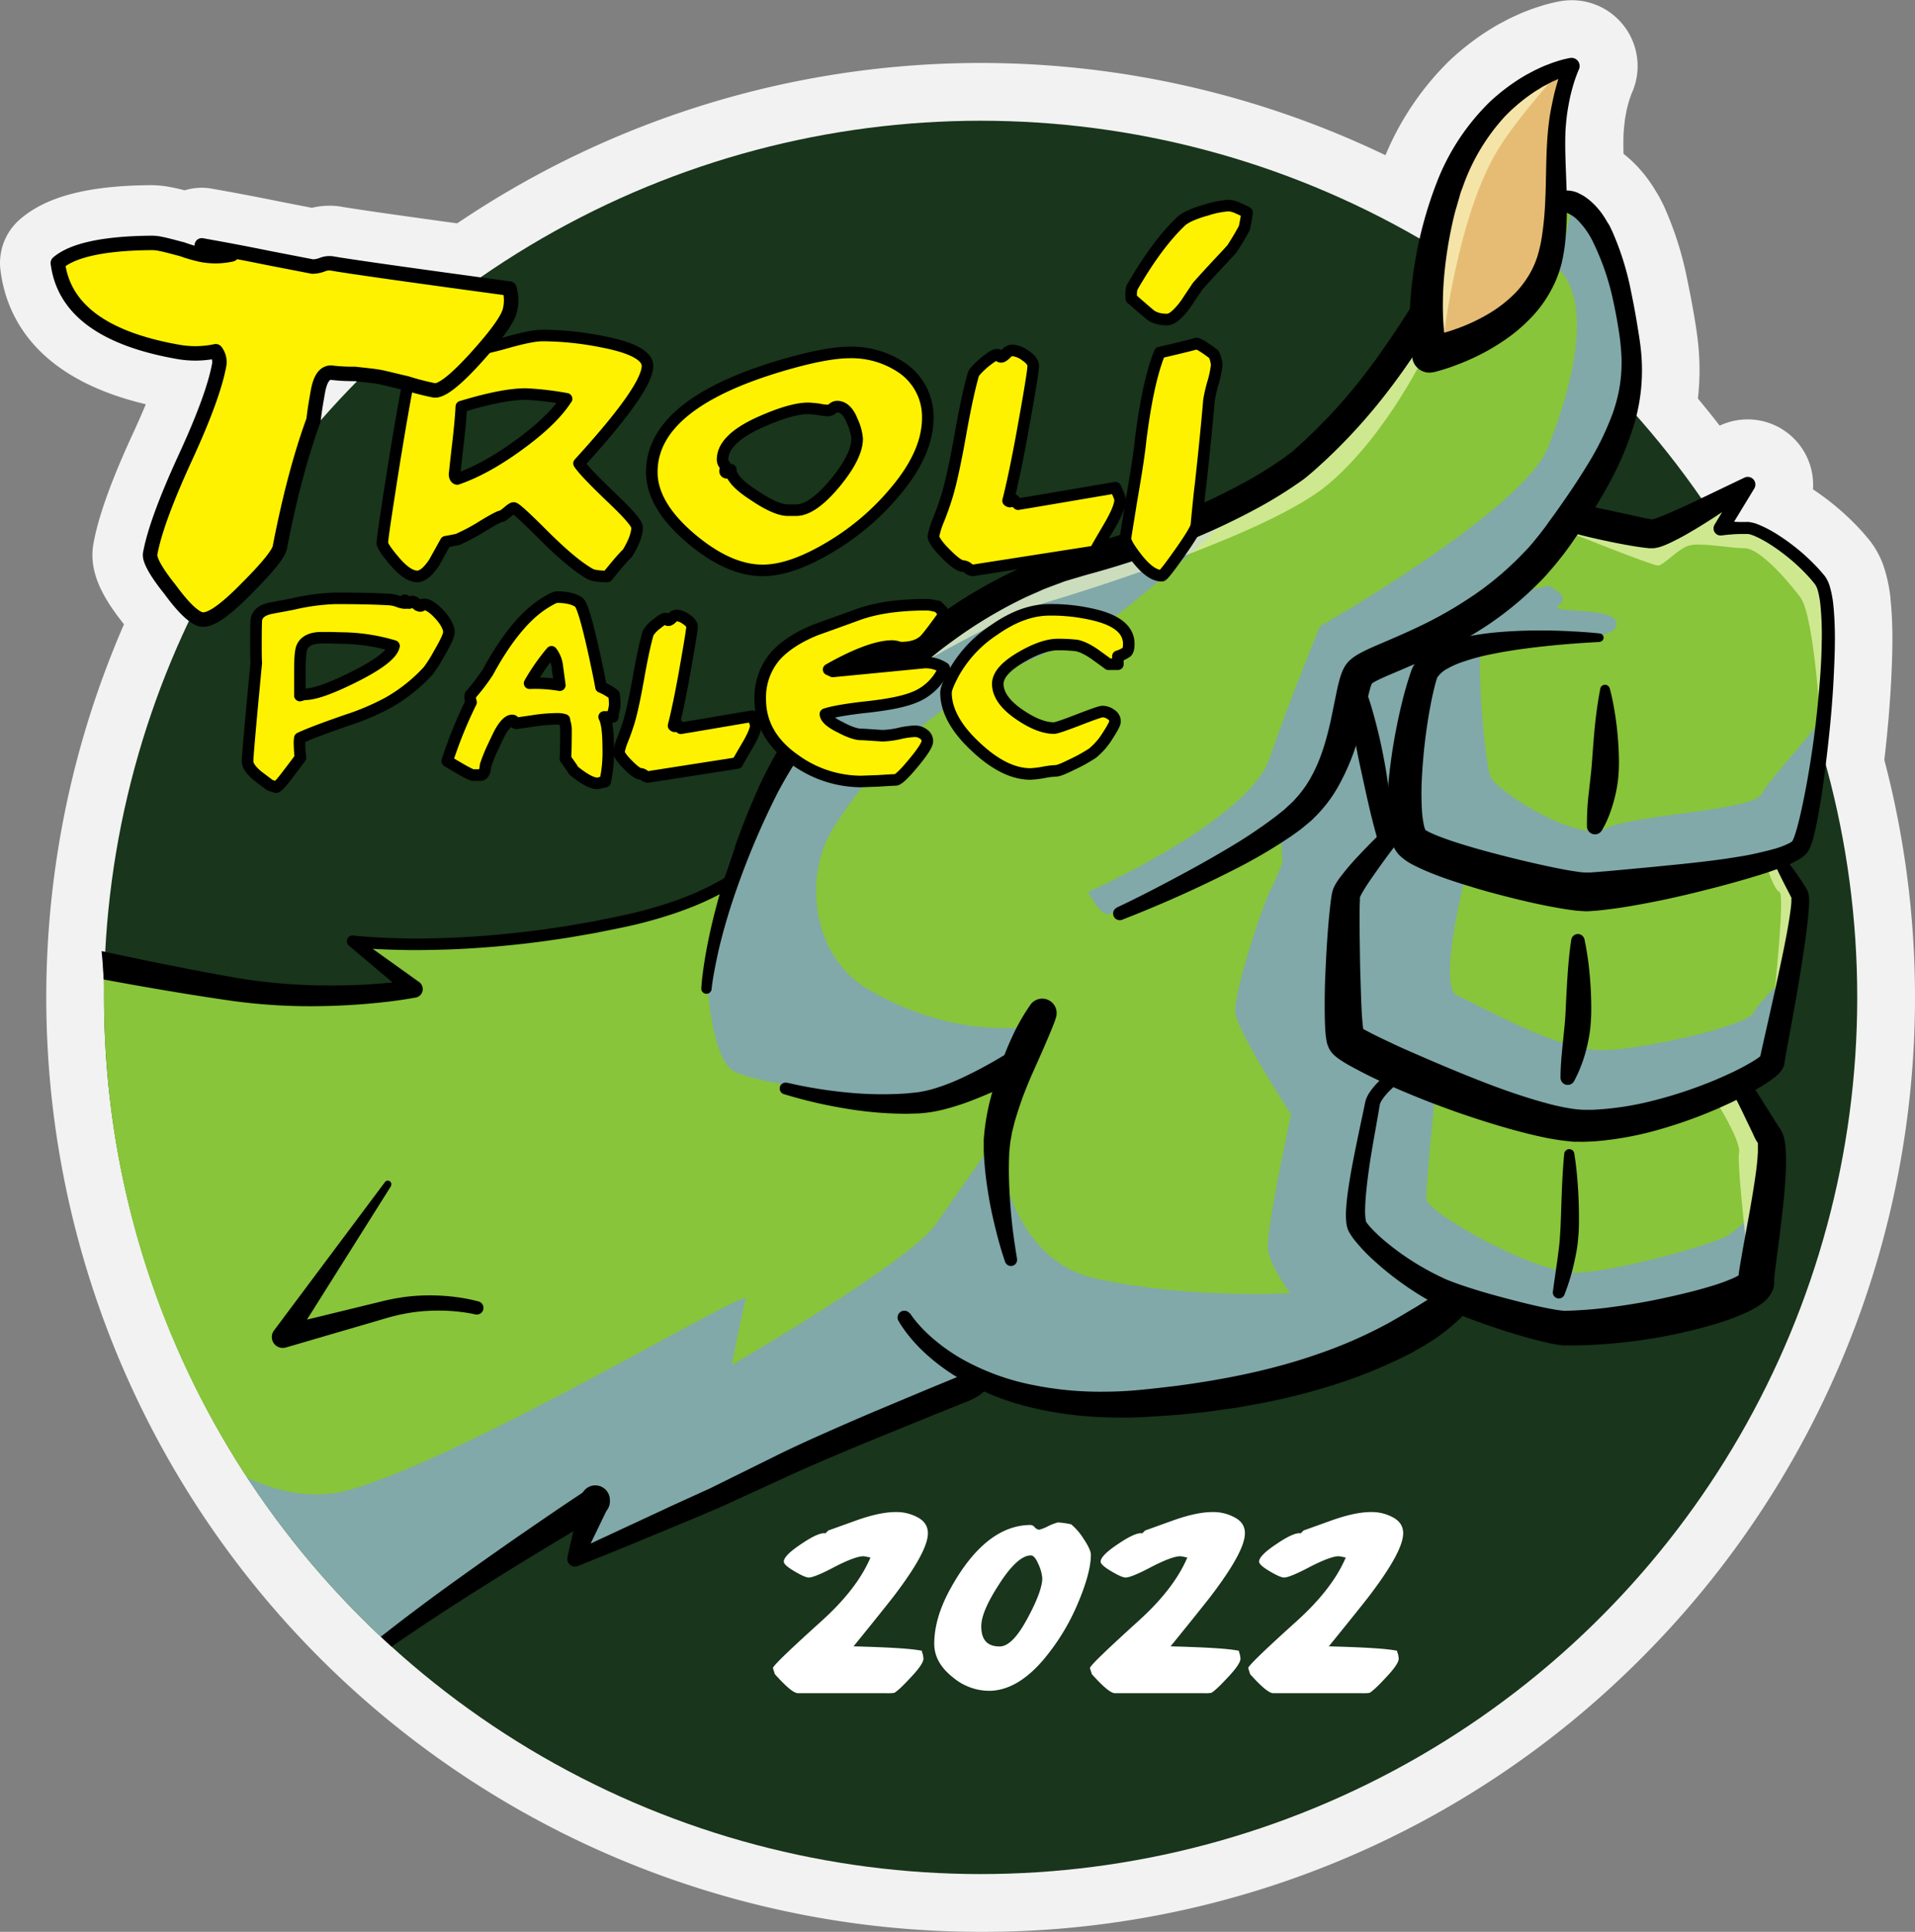 <svg xmlns="http://www.w3.org/2000/svg" xmlns:xlink="http://www.w3.org/1999/xlink" viewBox="0 0 663.02 668.8">
  <rect x="0" y="0" width="663.02" height="668.8" fill="#808080" stroke="none"/>
  <defs>
    <style>
      .cls-1 {
        fill: none;
      }

      .cls-2 {
        isolation: isolate;
      }

      .cls-3 {
        fill: #19351b;
      }

      .cls-4 {
        fill: #88c53a;
      }

      .cls-5 {
        fill: #e6bc74;
      }

      .cls-6 {
        fill: #7d97f4;
        mix-blend-mode: multiply;
      }

      .cls-6, .cls-7 {
        opacity: 0.6;
      }

      .cls-7 {
        fill: #feffca;
        mix-blend-mode: overlay;
      }

      .cls-12, .cls-13, .cls-8 {
        fill: #fff200;
        stroke: #000;
      }

      .cls-8 {
        stroke-miterlimit: 10;
      }

      .cls-13, .cls-8 {
        stroke-width: 5px;
      }

      .cls-9 {
        fill: #f2f2f2;
      }

      .cls-10 {
        clip-path: url(#clip-path);
      }

      .cls-11 {
        fill: #fff;
      }

      .cls-12, .cls-13 {
        stroke-linecap: round;
        stroke-linejoin: round;
      }

      .cls-12 {
        stroke-width: 4px;
      }
    </style>
    <clipPath id="clip-path" transform="translate(-615.98 -122.2)">
      <path class="cls-1" d="M1259,467.5C1259,635.12,1123.12,771,955.5,771S652,635.12,652,467.5,355,83,1103,116C1270.46,123.39,1259,299.88,1259,467.5Z"/>
    </clipPath>
  </defs>
  <g class="cls-2">
    <g id="Logo_outline" data-name="Logo outline">
      <g>
        <g>
          <circle class="cls-3" cx="339.52" cy="345.3" r="303.5"/>
          <g>
            <path class="cls-4" d="M1231.53,419.36c4-1.37,6.83-2.75,7.71-4.1C1244,408,1254,333,1246,323s-21-18-25-18h-9l9-15s-28,17-33,17c-2.55,0-15.81-2.87-28.17-5.68,20-29.17,23-44.72,20.17-63.32-4-26-10.5-41.5-19.5-45.5a10.81,10.81,0,0,0-5.78-.54c.14-8.75-.31-17.47.28-25a75.14,75.14,0,0,1,5-22s-33,6-45,50a138.72,138.72,0,0,0-5.18,34.46c-9.85,15.32-21.58,33.78-42.32,52-9,8-36,24-77,35s-70,43-70,43l3-24s-31.5,38.5-42,61a289.5,289.5,0,0,0-12.2,30.38c-8.23,5.26-20.12,10.37-37.3,14.12-55,12-94,7-94,7l21.22,16.5a191.43,191.43,0,0,1-25.31,2.31q3.68,13.33,7.89,26.52a906.77,906.77,0,0,0,40.08,101.88c.6,1.15,1.22,2.29,1.82,3.44Q797.1,624,810.25,649.4c7-4.44,11.47-7.22,11.74-7.39l-6.28,18c.25.47.49.94.73,1.41L863,641l24.81-11.81c15.83-7.54,47.74-20.58,68.78-29.05,12.77,5.62,30.74,9.64,55.41,7.86,61.41-4.43,93.38-23.09,108.58-36.2C1133,576.53,1153,582,1158,582c27,0,66-10,66-16s8.11-44.76,4.56-50.38c-2.06-3.24-6.4-11.81-10.43-18.24,6.8-3.42,11.14-6.44,11.33-7.7C1230,486,1241,436,1239,432,1238.17,430.33,1235,425,1231.53,419.36Z" transform="translate(-615.98 -122.2)"/>
            <path class="cls-5" d="M1155,167c-.59,7.49-.14,16.21-.28,25a93.77,93.77,0,0,1-1.72,18c-6,28-42,35-42,35s-1.31-5.53-1.18-15.54A138.72,138.72,0,0,1,1115,195c12-44,45-50,45-50A75.14,75.14,0,0,0,1155,167Z" transform="translate(-615.98 -122.2)"/>
            <path class="cls-6" d="M1172,409c-10,5-38-13-40-18s-5-42-3-44,45-1,46.63-8.17-24.63-3.81-20-7.11S1152,325,1152,325l-17.07,3.82L1168,293.19,1180.92,245l-9-44.26-11.46-8.24-4.89,23.06S1172,226,1152,277c-8.59,21.91-79,62-79,62s-10,24-17.48,45.75S992.7,431,992.7,431s4.3,9,7.71,7.5,58.94-29.5,58.94-29.5l.65,12s-2,5-4.48,10-12.52,35-11.85,41.74S1063,508,1063,508s-9,41-8,47,7.63,14.88,7.63,14.88S1029,572,996,565s-34.63-49.38-34.63-49.38S949,533,940,546s-70.7,48.81-70.7,48.81,3.7-18.81,4.89-23c.78-2.79-41.46,22-82.23,42.53q9.22,17.58,18.36,35.19L822,642l-4.34,18.84,23.6-10.33,63.38-28.87,52-20.9L969,608.43s35-.43,59.81-2.07S1102.26,585,1102.26,585l11.33-13.2s14.41,4.2,21.34,4.82,34.07,5.38,40.7,4.24,46.7-12.5,46.7-12.5l5.75-31.08S1219,547,1214,550s-37,12-51.43,12.81S1110,542,1109.81,537.28,1113,500,1113,500s33,13,44.59,15.62,25.41-5.62,36.74-8.78,35.13-17.16,35.13-17.16l6.09-30.66S1225,469,1223,473s-35,12-51,12.78-44-15.78-51.38-18.86S1124,423,1124,423l31.61,8h32.65L1236,417.6l3.27-11.57s5.92-28.39,7.78-36c-3.09,6.12-18.3,21.55-21,27C1223,403,1182,404,1172,409Z" transform="translate(-615.98 -122.2)"/>
            <path class="cls-6" d="M1051,292.61S1010,332,994,341s-59,19-89.59,68c-10.35,16.58-7.41,44,11.85,55.5,31.1,18.57,58.38,12.83,58.38,12.83l-19.29,19.93L934,504s-57.4-5.86-64.7-11.43-8.47-31.13-8.47-31.13S864.19,424,873.59,409s26.48-42.64,26.48-42.64l18.18-24.29,3.94,18.43S929,337.1,961,328.55,1028,304,1028,304Z" transform="translate(-615.98 -122.2)"/>
            <path class="cls-7" d="M1168,300.44s19.6,7.35,23.8,5.46,27.63-13.29,27.63-13.29L1212,305s9.67-1,11.35.51S1244,317,1246,323s.55,54.95.55,54.95-2.06-42.17-7.31-49.06S1225,312,1220,312s-15-2-19-1-9,7-11,7-31.39-11.78-31.39-11.78Z" transform="translate(-615.98 -122.2)"/>
            <path class="cls-7" d="M1156.89,145.89s-21.3,10.27-27.09,19.19-14.26,24.8-16.53,36.86,1.88,42,1.88,42,4.74-46.06,19.59-70.16C1142,162,1156.89,145.89,1156.89,145.89Z" transform="translate(-615.98 -122.2)"/>
            <path class="cls-7" d="M1104.82,237.19s-17.13,32.25-24,37-44.92,26-44.92,26S977,320.94,969,324.47,942,336,939,343s-19.31,17.5-19.31,17.5S963,335.22,977,331.11,1055.33,307,1075.67,290s34.14-46.06,34.14-46.06Z" transform="translate(-615.98 -122.2)"/>
            <path class="cls-7" d="M1233.12,422s6.33,8.39,6.11,12.71-6.11,45.32-6.11,45.32l-3.66-5.33s4.76-42.67,2.65-43.67-4.44-9-4.44-9Z" transform="translate(-615.98 -122.2)"/>
            <path class="cls-7" d="M1218.13,497.38s11.43,15.89,11.15,20.76-7,50.22-7,50.22-5.07-42.6-4.2-47-9.15-19.81-9.15-19.81Z" transform="translate(-615.98 -122.2)"/>
            <path d="M1002.61,436.4c6.4-3,12.76-6.28,19-9.59s12.5-6.74,18.57-10.36a174,174,0,0,0,17.44-11.57l2-1.59,1-.8.9-.84,1.81-1.67c.6-.55,1.08-1.17,1.63-1.75a38,38,0,0,0,5.41-7.88c3.06-5.72,4.9-12.19,6.39-18.9l2.14-10.46.31-1.39.38-1.47.19-.74.23-.77c.16-.52.35-1.05.57-1.63a15,15,0,0,1,.9-1.9,10.17,10.17,0,0,1,1.88-2.35l.94-.79.81-.56c.57-.4,1-.62,1.51-.92,1.91-1.05,3.6-1.8,5.31-2.56l5-2.15c3.26-1.4,6.46-2.81,9.6-4.3a138,138,0,0,0,18-10.08,105.49,105.49,0,0,0,15.88-12.71c1.25-1.15,2.39-2.4,3.58-3.61s2.29-2.48,3.35-3.8l1.62-2,1.55-2c1-1.31,2-2.83,3.08-4.23,4.09-5.72,8.08-11.48,11.68-17.4a97.7,97.7,0,0,0,9.07-18.34,54.79,54.79,0,0,0,2.48-9.72,51.66,51.66,0,0,0,.55-10,84.19,84.19,0,0,0-1.16-10.29c-.54-3.48-1.25-6.92-2-10.33a87.85,87.85,0,0,0-6.86-19.33,27.84,27.84,0,0,0-5.43-7.5,11.64,11.64,0,0,0-1.6-1.26,6.27,6.27,0,0,0-.83-.47l-.41-.24-.3-.15a18.46,18.46,0,0,0-3.57-.94l-.3-.07a3.19,3.19,0,0,1-2.48-3.78,3.26,3.26,0,0,1,2-2.33,10.33,10.33,0,0,1,7-.24,7.68,7.68,0,0,1,.94.37l.77.4a15.52,15.52,0,0,1,1.49.85,20.48,20.48,0,0,1,2.6,2.06,25.48,25.48,0,0,1,4,4.74c.58.83,1,1.69,1.57,2.54s.9,1.72,1.34,2.59a98,98,0,0,1,6.62,21.27c.75,3.57,1.42,7.15,2,10.72s1.22,7.24,1.51,11a66,66,0,0,1-2.13,22.57,106.16,106.16,0,0,1-8.45,20.73,198,198,0,0,1-11.45,18.68c-1.06,1.51-2,3-3.14,4.51l-1.67,2.28-1.75,2.21c-1.15,1.5-2.42,2.88-3.64,4.32s-2.53,2.79-3.88,4.1a116,116,0,0,1-17.41,14.22,148.29,148.29,0,0,1-19.45,10.8c-3.33,1.56-6.69,3-10,4.42l-4.88,2.07c-1.57.69-3.14,1.39-4.36,2.06a7.56,7.56,0,0,0-.78.47l-.31.2a.27.27,0,0,1-.08.07c-.1.06.1-.08.15-.17a.86.86,0,0,0,.07-.14l0,0a3.18,3.18,0,0,0-.25.52,15,15,0,0,0-.65,2l-.3,1.12-.3,1.23c-.77,3.31-1.48,6.91-2.4,10.49a77.79,77.79,0,0,1-8.31,21.24,47.41,47.41,0,0,1-7.19,9.39c-.71.68-1.39,1.44-2.13,2.06l-2.24,1.85-1.12.92-1.14.82-2.3,1.64a180.05,180.05,0,0,1-18.92,11.11,426.14,426.14,0,0,1-39.44,17.67,2.29,2.29,0,0,1-1.82-4.19Z" transform="translate(-615.98 -122.2)"/>
            <path d="M1114,232.16c-5.3,8.26-10.74,16.65-16.84,24.63a196.59,196.59,0,0,1-20,22.58l-2.74,2.6-2.8,2.54c-.89.83-2,1.73-3,2.58s-2.09,1.62-3.15,2.34a148.71,148.71,0,0,1-13,8.07,239.43,239.43,0,0,1-27.22,12.76q-13.93,5.53-28.35,9.63c-2.36.68-4.89,1.34-7.06,2l-3.38,1-1.69.51c-.56.18-1.1.41-1.66.61l-3.31,1.24c-1.1.42-2.22.8-3.29,1.31-2.15,1-4.35,1.86-6.47,2.91a158.35,158.35,0,0,0-24.39,14.74c-3.88,2.78-7.58,5.8-11.21,8.89l-2.69,2.36-2.62,2.41c-.85.83-1.72,1.64-2.55,2.47s-1.68,1.7-2.38,2.46l0,0a5,5,0,0,1-8.63-4l3-24h0l8.83,3.79c-7.73,9.15-15.32,18.61-22.52,28.23-3.61,4.81-7.12,9.7-10.46,14.66a151.6,151.6,0,0,0-9.22,15.2,273.89,273.89,0,0,0-14.11,33.11c-2,5.67-3.77,11.41-5.28,17.22q-1.14,4.35-2,8.75c-.59,2.92-1.14,5.93-1.45,8.78v.07a1.79,1.79,0,0,1-3.57-.31c.2-3.19.62-6.19,1.1-9.25s1.05-6.05,1.69-9.06c1.29-6,2.86-11.93,4.62-17.81a279.88,279.88,0,0,1,12.93-34.46A158.45,158.45,0,0,1,888,377.46c3.21-5.25,6.57-10.39,10-15.44,6.91-10.13,14.09-19.95,21.61-29.69a5,5,0,0,1,8.85,3.64l0,.15h0l-3,24-8.66-4c1-1,1.82-1.91,2.74-2.82s1.82-1.77,2.73-2.66l2.79-2.57,2.85-2.5c3.84-3.27,7.75-6.46,11.85-9.4a169.21,169.21,0,0,1,25.94-15.67c2.28-1.12,4.64-2.08,7-3.13,1.15-.54,2.35-.95,3.54-1.4l3.59-1.34c.59-.22,1.18-.46,1.79-.66l1.84-.56,3.66-1.12c2.51-.78,4.73-1.36,7.08-2a288.56,288.56,0,0,0,27.4-9.3,228.35,228.35,0,0,0,26.06-12.21,135.7,135.7,0,0,0,12-7.48c1-.65,1.83-1.37,2.76-2s1.67-1.34,2.57-2.19l2.66-2.4,2.59-2.47a184.6,184.6,0,0,0,19-21.44c5.83-7.62,11.08-15.71,16.38-24a5,5,0,0,1,8.42,5.39h0Z" transform="translate(-615.98 -122.2)"/>
            <path d="M739.45,461.56a169.21,169.21,0,0,0,19-1.64l-2.06,8.25-20.83-17-.16-.13a4,4,0,0,1,3.1-7,219.64,219.64,0,0,0,33.09,2.25c2.78,0,5.57.14,8.37.2a75.43,75.43,0,0,0,8.37-.27q8.36-.75,16.67-1.89c2.77-.37,5.54-.8,8.32-1.21s5.55-.82,8.3-1.29c5.51-.94,11-2.09,16.33-3.51a100.65,100.65,0,0,0,30.26-13.14,2,2,0,0,1,2.27,3.41l-.05,0a114.93,114.93,0,0,1-31.56,13.16c-11,2.86-22.22,4.52-33.34,6.27q-8.38,1.25-16.82,2.11c-5.63.48-11.23,1.74-16.91,2.16a221.5,221.5,0,0,1-34.26-.32l2.94-7.14,21.61,16a4.6,4.6,0,0,1,1,6.43,4.54,4.54,0,0,1-2.82,1.78l-.2,0a179,179,0,0,1-20,2.47,5,5,0,0,1-.75-10Z" transform="translate(-615.98 -122.2)"/>
            <path d="M777.17,572.93a5,5,0,0,1,1.4-1.67,2,2,0,0,1,1.23-.43,1.53,1.53,0,0,1,1.05.43,2.75,2.75,0,0,1,.75,1.51,5.13,5.13,0,0,1-1,4.17l-.23.29a3.32,3.32,0,0,1-1.26,1.09,1.15,1.15,0,0,1-1,0,1.72,1.72,0,0,1-.79-.86,6.73,6.73,0,0,1-.62-2.09l0-.1A3.63,3.63,0,0,1,777.17,572.93Z" transform="translate(-615.98 -122.2)"/>
            <path d="M819.28,654.67a45.51,45.51,0,0,0,9.21-1.94,74.16,74.16,0,0,0,8.65-3.24L854,642.05l8.39-3.81q4.17-1.95,8.28-4,8.26-4.08,16.52-8.27c5.51-2.76,11.06-5.49,16.68-8.12,2.82-1.33,5.64-2.58,8.46-3.82s5.63-2.5,8.47-3.71c5.66-2.43,11.3-4.92,17-7.28l8.52-3.59c2.83-1.22,5.63-2.52,9.15-2a3.41,3.41,0,0,1,2.24,5.43l0,0c-2.17,2.83-5.06,3.88-7.91,5l-8.55,3.45c-5.69,2.32-11.42,4.53-17.13,6.79s-11.53,4.36-17.16,6.67-11.28,4.74-16.9,7.2-11.24,5-16.88,7.5l-8.46,3.76-8.5,3.61-17,7.36a75,75,0,0,0-8.26,4.15,47,47,0,0,0-7.7,5.46h0a5.27,5.27,0,1,1-4-9.17Z" transform="translate(-615.98 -122.2)"/>
            <path d="M826.71,643.66l-.38,0h-.89l-.45.06a3.58,3.58,0,0,0-.35.09.92.92,0,0,0-.74.59,11.79,11.79,0,0,0-.48,1.53,16.62,16.62,0,0,0-.41,3.26c0,1.11,0,2.25-.2,3.33a13.69,13.69,0,0,1-.28,1.6c0,.27-.13.53-.2.78s0,.29-.26.34a4.58,4.58,0,0,1-1.53-.11,19,19,0,0,1-5.58-2,4.78,4.78,0,0,1-1.26-.87c-.17-.2,0-.29,0-.42s.21-.5.33-.74a14.22,14.22,0,0,1,.78-1.43c.56-.93,1.27-1.82,1.92-2.73a16,16,0,0,0,1.71-2.8,11.9,11.9,0,0,0,.58-1.5,1,1,0,0,0-.21-.92l-.22-.29-.32-.32-.45-.38-.23-.18-.32-.22a5,5,0,1,1,9.44,3.3Z" transform="translate(-615.98 -122.2)"/>
            <path d="M888.57,497.05A157.32,157.32,0,0,0,909,500.39a122.18,122.18,0,0,0,20.49.38c.84-.07,1.67-.17,2.51-.25s1.7-.16,2.45-.3a39.91,39.91,0,0,0,4.66-1.05,73.22,73.22,0,0,0,9.31-3.52,151.67,151.67,0,0,0,17.9-9.81h0a5,5,0,1,1,5.31,8.48l-.3.18a162.25,162.25,0,0,1-19.71,9A80.89,80.89,0,0,1,941,506.71a45.55,45.55,0,0,1-5.67.86c-1,.11-1.88.11-2.8.14s-1.83.07-2.74.08a128,128,0,0,1-21.51-1.9A161.59,161.59,0,0,1,887.43,501a2,2,0,0,1,1.06-3.92Z" transform="translate(-615.98 -122.2)"/>
            <path d="M981.39,475.14c-1.2,3.31-2.7,6.68-4.11,10L972.9,495c-1.4,3.3-2.76,6.63-3.86,10-.6,1.67-1.08,3.35-1.59,5-.27.85-.43,1.68-.65,2.52s-.45,1.69-.57,2.52l-.45,2.51c-.11.82-.16,1.64-.26,2.46s-.13,1.7-.16,2.6-.08,1.79-.07,2.69c-.06,3.59.07,7.21.28,10.84s.53,7.28.95,10.92,1,7.3,1.57,10.85V558a2.13,2.13,0,0,1-4.11,1.06c-1.26-3.64-2.27-7.24-3.19-10.92s-1.75-7.37-2.39-11.12-1.19-7.53-1.5-11.37c-.1-1-.15-1.92-.21-2.88s-.14-1.91-.12-3,0-2.07,0-3.1l.28-3a79.93,79.93,0,0,1,2.2-11.63c1-3.78,2.15-7.44,3.4-11.08a103.81,103.81,0,0,1,4.34-10.63,70.2,70.2,0,0,1,5.76-10,5,5,0,0,1,8.84,4.63Z" transform="translate(-615.98 -122.2)"/>
            <path d="M931.07,576.88a26.67,26.67,0,0,0,1.72,2.36c.63.79,1.3,1.57,2,2.32a49.12,49.12,0,0,0,4.49,4.28,63.42,63.42,0,0,0,10.22,7.1,82.58,82.58,0,0,0,23.4,8.6A115.86,115.86,0,0,0,998,604c4.22,0,8.44-.21,12.65-.61s8.51-.91,12.76-1.42c16.95-2.25,33.74-5.64,49.64-11.27a159.27,159.27,0,0,0,23-10.09c3.66-2,7.16-4.15,10.7-6.24l10.44-6.57.07,0a5.38,5.38,0,0,1,6.89,8.12,63.66,63.66,0,0,1-10.39,9.1,90.47,90.47,0,0,1-11.82,6.91,169.87,169.87,0,0,1-25.11,10,216.4,216.4,0,0,1-26,6.4l-6.55,1.17-6.59.94-3.29.47-3.29.35-6.6.69c-4.41.33-8.79.63-13.22.87s-9,.2-13.43,0A124.33,124.33,0,0,1,971.13,609a87.46,87.46,0,0,1-24.85-10.69A70.4,70.4,0,0,1,935.56,590a53.78,53.78,0,0,1-4.63-5c-.73-.88-1.42-1.8-2.09-2.75a29.25,29.25,0,0,1-1.91-3,2.35,2.35,0,0,1,4-2.39Z" transform="translate(-615.98 -122.2)"/>
            <path d="M1221,495.59c1.79,2.46,3.45,5,5,7.48l4.7,7.47,1.15,1.77.55.81a1.78,1.78,0,0,1,.13.21l.16.29.3.59a6.87,6.87,0,0,1,.39,1c.1.3.21.63.27.9l.17.76c.12.54.16,1,.23,1.44s.1.89.14,1.32.08.86.09,1.26a85.5,85.5,0,0,1-.15,9.39c-.36,6.07-1.08,12-1.78,17.87-.35,2.94-.77,5.86-1.14,8.76l-.55,4.31c-.17,1.4-.33,2.86-.41,4l0,.42v.51l0,.36a6.77,6.77,0,0,1-.22,1.37,7.82,7.82,0,0,1-.82,2.06,10.67,10.67,0,0,1-1.73,2.25c-.27.26-.52.48-.77.71l-.71.57a29.38,29.38,0,0,1-4.93,2.9,79.82,79.82,0,0,1-9,3.51,165.4,165.4,0,0,1-17.77,4.54A181.27,181.27,0,0,1,1158,588c-.56,0-1.11-.07-1.67-.12l-1.33-.19c-.87-.14-1.64-.3-2.45-.46-1.55-.34-3-.7-4.53-1.08-3-.76-5.85-1.6-8.73-2.48s-5.72-1.81-8.55-2.81-5.65-2-8.47-3.13-5.61-2.25-8.46-3.65c-.7-.34-1.45-.72-2.14-1.11l-2-1.14c-1.33-.79-2.65-1.57-3.94-2.42a106,106,0,0,1-14.54-11.24,59.05,59.05,0,0,1-6.43-6.9,24.65,24.65,0,0,1-1.47-2.16l-.18-.29c-.08-.15-.17-.34-.25-.51a5.23,5.23,0,0,1-.38-1c-.08-.28-.16-.58-.22-.84l-.12-.74a25.55,25.55,0,0,1-.09-5.06c.19-3.13.61-6.11,1.08-9.08s1-5.88,1.58-8.79c1.13-5.82,2.4-11.62,3.59-17.32l.2-1,.11-.56.21-.82a11.15,11.15,0,0,1,1.26-2.59,24,24,0,0,1,3.14-3.79,64.51,64.51,0,0,1,7-6,2.38,2.38,0,0,1,2.91,3.76h0a61.44,61.44,0,0,0-6.32,5.64,19.21,19.21,0,0,0-2.43,3,5.76,5.76,0,0,0-.65,1.38,2,2,0,0,1-.05.24c0,.12-.06.36-.09.53l-.18,1.13c-1,5.85-2.08,11.59-3,17.37-.43,2.88-.84,5.77-1.16,8.64s-.59,5.74-.63,8.49a20.35,20.35,0,0,0,.21,3.74l.07.35.08.22c0,.11,0,.06,0,0h0l.12.18c.31.44.71.93,1.11,1.42a53.51,53.51,0,0,0,6,5.64,89.11,89.11,0,0,0,14,9.45c1.22.69,2.48,1.31,3.73,1.94l1.89.9c.62.29,1.21.53,1.85.79,2.52,1,5.24,1.92,8,2.79,5.46,1.74,11.07,3.22,16.66,4.64,2.79.7,5.59,1.37,8.36,1.93,1.39.29,2.76.55,4.09.77.64.09,1.33.2,1.91.26l.86.08h.53a149.16,149.16,0,0,0,16.87-1.42c5.64-.76,11.29-1.73,16.86-2.94s11.13-2.51,16.44-4.13a66.14,66.14,0,0,0,7.53-2.7,17.69,17.69,0,0,0,2.74-1.45l.16-.11,0,0a2.83,2.83,0,0,0-.36.53,4.45,4.45,0,0,0-.41,1,5.3,5.3,0,0,0-.12.83v.22c0,.11,0,.14,0,.07v-.22l0-.85.07-.69c.19-1.75.44-3.2.69-4.71l.76-4.42,1.58-8.68c1.06-5.74,2.06-11.48,2.87-17.12.4-2.81.71-5.65.83-8.23,0-.33,0-.64,0-.94s0-.62,0-.88,0-.57,0-.76l0-.32,0-.17s0-.15,0,0a.21.21,0,0,0,.06.1l0,0s0,0,0,0L1224,517c-.38-.71-.72-1.38-1-2.06l-3.84-8c-1.29-2.61-2.56-5.22-3.88-7.75l0,0a3.39,3.39,0,0,1,5.74-3.56Z" transform="translate(-615.98 -122.2)"/>
            <path d="M1104.38,407.72c-1.92,2.67-3.88,5.29-5.85,7.9s-3.9,5.23-5.76,7.87-3.75,5.29-5.17,7.82a11.06,11.06,0,0,0-.81,1.64,1.16,1.16,0,0,1-.06.22.53.53,0,0,0,.09-.19l0,.81c-.08,1.43-.1,3.06-.12,4.65,0,3.21,0,6.46.06,9.71s.08,6.5.16,9.75l.3,9.7c.12,3.2.27,6.44.57,9.42.08.74.17,1.46.27,2.07,0,.17,0,.29.07.41s.05.28.07.3,0,.08,0,0a2.64,2.64,0,0,0-.17-.47,2.26,2.26,0,0,0-.11-.22,4.23,4.23,0,0,0-.3-.52,4.49,4.49,0,0,0-.37-.49l-.17-.18,0,0a.86.86,0,0,0-.13-.14c-.08-.06,0,0,0,0l.08.05s.19.12.28.19l.36.23c.54.32,1.16.68,1.82,1,2.62,1.42,5.54,2.76,8.41,4.13s5.84,2.66,8.79,3.94,5.92,2.57,8.9,3.82c11.9,5,24,9.83,36.15,13.07a72.69,72.69,0,0,0,8.93,1.88l1.08.15c.35,0,.68.05,1,.08a20,20,0,0,0,2.12.09h2.27c.76,0,1.53-.08,2.29-.12a103.15,103.15,0,0,0,18.47-2.94,151,151,0,0,0,18.15-5.75c3-1.14,5.9-2.4,8.76-3.73a80.79,80.79,0,0,0,8.23-4.34c.62-.38,1.25-.78,1.76-1.16.25-.18.51-.38.68-.52s.29-.3.18-.11a1,1,0,0,0-.18.35,2.52,2.52,0,0,0-.21.54l-.06.29c0,.15,0,.12,0,.07l.14-.74.27-1.25.53-2.43,2.17-9.61c1.43-6.4,2.85-12.79,4.2-19.18s2.66-12.83,3.47-19.09c.08-.76.17-1.53.21-2.25,0-.37,0-.66,0-1,0-.12,0-.21,0-.31v0a.48.48,0,0,0,.08.18l0,0,0-.05,0-.12-.12-.23-.25-.51-.54-1.06-1.12-2.16c-1.48-2.9-3-5.84-4.21-8.91a1.84,1.84,0,0,1,3.1-1.9,89.38,89.38,0,0,1,6,7.95c.46.69.94,1.38,1.37,2.1l.67,1.08.34.58.17.3.09.16,0,.09.07.19c.1.25.19.51.27.77l.09.37,0,.23c0,.3.08.62.11.91,0,.49,0,1,0,1.47,0,.93-.06,1.79-.12,2.66-.54,6.81-1.58,13.28-2.59,19.82s-2.17,13-3.36,19.48l-1.77,9.69-.42,2.4-.2,1.16-.07.47,0,.22c0,.15-.07.29-.11.43a6.11,6.11,0,0,1-.3.85,9,9,0,0,1-.5.87,10.35,10.35,0,0,1-1.49,1.7c-.43.41-.82.72-1.22,1-.78.62-1.52,1.14-2.28,1.65a88.43,88.43,0,0,1-9,5.16q-4.54,2.31-9.21,4.3a161.91,161.91,0,0,1-19.16,6.79,113.06,113.06,0,0,1-20.26,3.91c-.87.08-1.74.17-2.62.22l-2.65.11c-.85.06-1.84,0-2.8,0-.48,0-1,0-1.44,0l-1.36-.13a85.81,85.81,0,0,1-10.42-1.71c-6.7-1.49-13.16-3.36-19.55-5.38q-4.78-1.53-9.52-3.18c-3.14-1.13-6.27-2.28-9.38-3.48-6.21-2.44-12.36-5-18.44-7.93-3.06-1.43-6-3-9.16-4.73-.78-.45-1.58-.92-2.43-1.47l-.67-.45c-.24-.17-.43-.29-.73-.52l-.41-.32c-.14-.11-.25-.19-.48-.4s-.4-.36-.59-.55l-.14-.14s-.18-.2-.27-.3-.38-.48-.56-.74a8.4,8.4,0,0,1-.47-.77l-.23-.5c-.14-.35-.27-.69-.39-1s-.19-.78-.28-1.18-.1-.6-.15-.91-.09-.57-.11-.81c-.12-1-.18-1.93-.23-2.83-.18-3.57-.17-6.89-.15-10.26s.14-6.67.3-10c.3-6.64.69-13.23,1.38-19.91.18-1.69.35-3.33.62-5.16l.12-.73.18-.9a13.69,13.69,0,0,1,.44-1.38l.43-.9a23.39,23.39,0,0,1,1.67-2.61,90.38,90.38,0,0,1,6.7-7.88c4.58-4.9,9.35-9.46,14.22-14a2.53,2.53,0,0,1,3.77,3.34Z" transform="translate(-615.98 -122.2)"/>
            <path d="M1170,344.44c-8.2.41-16.43,1.09-24.52,2.11-4,.51-8.07,1.11-12,1.91a75.6,75.6,0,0,0-11.4,3,29,29,0,0,0-5,2.24,9.89,9.89,0,0,0-3.28,2.75,3.08,3.08,0,0,0-.33.61c-.08.21-.08.25-.25.84-.26.93-.52,1.85-.74,2.81s-.46,1.92-.66,2.89-.4,1.95-.59,2.94a187.26,187.26,0,0,0-2.9,23.92,102.28,102.28,0,0,0-.07,11.73,36.3,36.3,0,0,0,.63,5.31,10.77,10.77,0,0,0,.57,2,1.32,1.32,0,0,0,.21.39s0,0-.06-.12a1.11,1.11,0,0,0-.12-.15c-.08-.08,0,0,0-.06s.7.42,1.34.73,1.53.71,2.38,1.06c1.7.7,3.55,1.34,5.41,2,3.74,1.22,7.6,2.39,11.5,3.44,7.79,2.12,15.72,4.06,23.6,5.69,2,.41,3.92.79,5.85,1.12,1,.15,1.9.3,2.82.43s1.84.22,2.41.23c.24,0,.73,0,1.1,0s.85,0,1.33-.06l1.43-.09,1.49-.13c2-.13,4-.35,6-.52l12.19-1.14c4.07-.42,8.15-.79,12.23-1.24s8.14-.91,12.18-1.49c2-.28,4-.61,6-.93s4-.73,5.94-1.18,3.89-.91,5.8-1.45a28.23,28.23,0,0,0,5.12-2,5.66,5.66,0,0,0,.78-.5c.18-.16,0,.07.21-.24a17.27,17.27,0,0,0,.93-2.37c.58-1.82,1.09-3.78,1.56-5.74,1.85-7.9,3.26-16,4.44-24.15s2-16.33,2.64-24.51q.45-6.15.54-12.28a105.86,105.86,0,0,0-.41-12.12,31,31,0,0,0-1-5.67,7.18,7.18,0,0,0-1-2.09c-.65-.75-1.24-1.54-1.93-2.27a64.17,64.17,0,0,0-8.83-8.11,59.52,59.52,0,0,0-4.92-3.45,37.46,37.46,0,0,0-5.16-2.77c-.43-.18-.86-.33-1.27-.47a5,5,0,0,0-1.06-.22,3.86,3.86,0,0,0-.65,0h-.77l-1.55,0a61.44,61.44,0,0,0-6.2.51h0a2.46,2.46,0,0,1-2.36-3.71l.13-.23,9-15h0l3.68,3.66c-4.47,3.34-9,6.48-13.7,9.5-2.35,1.5-4.71,3-7.15,4.4a85.67,85.67,0,0,1-7.64,4.07c-.69.32-1.42.63-2.22.93-.4.16-.86.3-1.34.45l-.85.2c-.11,0-.34.06-.55.09l-.64.06-.31,0h-.23l-.45,0c-.34,0-.54,0-.75-.05l-.64-.06-.57-.07c-.78-.09-1.48-.19-2.2-.3-2.84-.41-5.56-.94-8.29-1.47-5.44-1.11-10.82-2.33-16.14-3.83a5,5,0,0,1,2.19-9.76h0c5.41.93,10.76,2.12,16.09,3.27l7.89,1.72,1.87.37.45.08.38.05.28.05h-.08l0,0h.16c.18,0,.39-.08.64-.15.5-.14,1.06-.33,1.63-.54,2.32-.86,4.79-2,7.23-3.06s4.9-2.28,7.36-3.46l14.82-7.09.29-.14a2.65,2.65,0,0,1,3.54,1.24,2.7,2.7,0,0,1-.15,2.56h0l-9.09,14.95L1212,302.4h0a61.44,61.44,0,0,0,6.2.51l1.55,0h.77a8,8,0,0,1,.9,0,13,13,0,0,1,3.62,1,40.14,40.14,0,0,1,5.79,3c1.82,1.13,3.58,2.32,5.27,3.61a69.31,69.31,0,0,1,9.48,8.57c.74.78,1.41,1.63,2.12,2.44a11.54,11.54,0,0,1,1.73,3.46,35.54,35.54,0,0,1,1.28,6.5c.88,8.52.55,16.85.14,25.17s-1.17,16.61-2.12,24.88-2,16.52-3.59,24.81c-.41,2.07-.86,4.14-1.45,6.28a21.94,21.94,0,0,1-1.23,3.44,5.67,5.67,0,0,1-.28.54,5.19,5.19,0,0,1-.4.62,7.35,7.35,0,0,1-1,1.06,10.84,10.84,0,0,1-1.74,1.31,38.18,38.18,0,0,1-6.25,2.93c-2,.72-4.07,1.48-6.09,2.11-8.11,2.56-16.2,4.71-24.35,6.7s-16.33,3.69-24.65,5c-2.09.32-4.17.6-6.31.85l-1.6.18-1.67.15c-.54,0-1.09.1-1.76.12s-1.21.08-2,0a37.28,37.28,0,0,1-3.77-.32c-1.14-.14-2.23-.31-3.32-.48-2.15-.35-4.25-.75-6.34-1.16-4.17-.83-8.28-1.8-12.37-2.83s-8.16-2.11-12.21-3.34-8.1-2.49-12.16-4c-2-.77-4.06-1.56-6.15-2.52-1-.47-2.12-1-3.23-1.59a19.46,19.46,0,0,1-3.84-2.67,7.5,7.5,0,0,1-.59-.57c-.22-.24-.46-.51-.63-.74a10.79,10.79,0,0,1-.92-1.4,13.93,13.93,0,0,1-1.07-2.43,24.28,24.28,0,0,1-1-4.05,49.63,49.63,0,0,1-.47-7,115.67,115.67,0,0,1,.78-13.05,195.36,195.36,0,0,1,4.57-25.1c.26-1,.52-2.07.82-3.1s.58-2.07.91-3.11.67-2.09,1-3.14a14.9,14.9,0,0,1,.85-2.05,11.83,11.83,0,0,1,1.32-2,18.57,18.57,0,0,1,6.38-4.88,39.58,39.58,0,0,1,6.5-2.45c8.61-2.32,17-2.9,25.45-3.15,4.2-.08,8.39-.06,12.57.13s8.32.41,12.5.87a1.45,1.45,0,0,1-.08,2.88Z" transform="translate(-615.98 -122.2)"/>
            <path d="M1087.83,358.23a124.32,124.32,0,0,1,4.3,13.49c1.23,4.54,2.23,9.15,3.1,13.79s1.55,9.31,2,14a90.5,90.5,0,0,1,.31,14.27,2.14,2.14,0,0,1-4.19.48v0c-1.36-4.51-2.48-9-3.53-13.54s-2-9.05-3-13.6-1.8-9.11-2.55-13.71-1.48-9.2-1.9-13.89a2.84,2.84,0,0,1,5.48-1.3Z" transform="translate(-615.98 -122.2)"/>
            <path d="M1158,167.24c-.35,8.08.38,16.46.46,25a119.63,119.63,0,0,1-.49,13,57.51,57.51,0,0,1-1,6.67l-.38,1.72c-.16.57-.34,1.13-.5,1.7-.31,1.14-.77,2.23-1.18,3.34a43.4,43.4,0,0,1-7.44,12,56.53,56.53,0,0,1-10.38,9.15,74.21,74.21,0,0,1-11.86,6.68c-2,.92-4.15,1.77-6.28,2.54-1.06.38-2.14.74-3.23,1.08l-1.66.49c-.6.16-1.08.3-1.82.47h0l-.14,0a6,6,0,0,1-7.08-4.58s0-.09,0-.12l-.13-.68-.1-.57-.15-1.08c-.1-.71-.17-1.4-.24-2.09-.13-1.38-.22-2.73-.29-4.09-.11-2.7-.11-5.37,0-8a126.34,126.34,0,0,1,1.59-15.75A139.18,139.18,0,0,1,1114,183.9a78.62,78.62,0,0,1,17.69-26.34,68.32,68.32,0,0,1,12.81-9.51c1.19-.61,2.34-1.28,3.55-1.84s2.4-1.15,3.67-1.6l1.87-.72,1.92-.62a37,37,0,0,1,4.06-1h0a2.82,2.82,0,0,1,3.27,2.28,2.76,2.76,0,0,1-.2,1.66,46.42,46.42,0,0,0-1.83,5c-.51,1.74-1,3.5-1.36,5.27s-.69,3.58-.93,5.38S1158.13,165.43,1158,167.24Zm-6-.48c.21-1.95.45-3.89.8-5.81s.76-3.83,1.18-5.74,1-3.78,1.53-5.65,1.16-3.68,1.93-5.66l3.1,3.93h0c-.94.24-2.14.62-3.22,1l-1.65.64-1.62.73c-1.09.45-2.12,1.08-3.18,1.6s-2,1.23-3.07,1.83a60.92,60.92,0,0,0-11,9.11,70.53,70.53,0,0,0-14.46,24.43c-.21.56-.44,1.11-.64,1.67l-.49,1.74-1,3.46c-.7,2.27-1.22,4.7-1.73,7.08a142.79,142.79,0,0,0-2.28,14.43,116.51,116.51,0,0,0-.65,14.42c.05,2.38.19,4.76.42,7.09.12,1.16.26,2.31.43,3.44.09.56.18,1.12.29,1.66l.16.78.08.37c0,.09.06.26.06.24l-7.24-4.67h0c.29,0,.83-.14,1.26-.22l1.38-.31c.93-.22,1.87-.45,2.8-.72q2.8-.78,5.55-1.78a63.43,63.43,0,0,0,10.47-4.93,46.09,46.09,0,0,0,9-6.89,34.13,34.13,0,0,0,6.41-8.95c.37-.83.79-1.66,1.08-2.53l.48-1.3.39-1.33a47.62,47.62,0,0,0,1.23-5.71,107.83,107.83,0,0,0,1.16-12.1C1151.39,183.89,1151.13,175.45,1152,166.76Z" transform="translate(-615.98 -122.2)"/>
            <path d="M811.48,642.7a3.12,3.12,0,0,1,1.65-1.73,5.18,5.18,0,0,1,1.13-.38,6.37,6.37,0,0,1,.63-.1,1.21,1.21,0,0,1,.75.12c.64.28,1.5.92,2.17,1.27a1.4,1.4,0,0,0,.83.22,1.07,1.07,0,0,0,.48-.33c.51-.64.77-1.68.22-4a5,5,0,1,1,5.32,8.46c-1.86-1.5-2.9-1.71-3.7-1.53a.92.92,0,0,0-.5.28,1.34,1.34,0,0,0-.16.84c0,.75.22,1.8.21,2.5a1.24,1.24,0,0,1-.23.73,3.87,3.87,0,0,1-.36.51,4.48,4.48,0,0,1-.82.86,3.14,3.14,0,0,1-2.28.73h0a6.28,6.28,0,0,1-5.69-6.81A6.87,6.87,0,0,1,811.48,642.7Z" transform="translate(-615.98 -122.2)"/>
            <path d="M1173.29,360.45c.57,2,1,4.06,1.37,6.1s.69,4.07.95,6.12a113.24,113.24,0,0,1,.88,12.4,59,59,0,0,1-.24,6.46,48.35,48.35,0,0,1-1.09,6.33,52.36,52.36,0,0,1-1.85,6.06,34.9,34.9,0,0,1-2.73,5.78,2.78,2.78,0,0,1-5.16-1.32v-.08a89.39,89.39,0,0,1,.68-12l.64-5.76c.21-1.85.37-3.75.51-5.73.29-4,.58-8,1-12s1-8.12,1.79-12.21a1.67,1.67,0,0,1,3.25-.1Z" transform="translate(-615.98 -122.2)"/>
            <path d="M1164.55,447.3a104.9,104.9,0,0,1,1.81,12.25c.38,4.1.58,8.21.55,12.39a61.77,61.77,0,0,1-.36,6.44,50.32,50.32,0,0,1-1.15,6.3,48.89,48.89,0,0,1-4.45,11.84,2.5,2.5,0,0,1-4.68-1.2v-.08c0-4.09.42-8.1.8-12l.59-5.79c.18-1.87.3-3.77.4-5.75.19-4,.38-8,.66-12s.64-8.12,1.28-12.18v0a2.31,2.31,0,0,1,4.54-.14Z" transform="translate(-615.98 -122.2)"/>
            <path d="M1161,521.32c.67,4.08,1.06,8.15,1.32,12.24s.38,8.19.32,12.35c0,2.07-.17,4.19-.39,6.33s-.61,4.19-1.07,6.23a74,74,0,0,1-3.57,12,2.09,2.09,0,0,1-4-1v0c.52-4,1.15-8,1.68-11.9.25-2,.53-3.92.68-5.86s.27-3.86.35-5.85c.32-8,.44-16.15,1.24-24.28a1.75,1.75,0,0,1,3.46-.12Z" transform="translate(-615.98 -122.2)"/>
          </g>
          <path class="cls-8" d="M792.6,229.29c-.53,3-4.29,8.38-11.58,16.47s-12.3,12-14.76,11.58a88.47,88.47,0,0,1-9.47-2.45c-4.38-1-7.54-1.85-9.75-2.25-2-.35-4.72-.59-8.21-1a59.07,59.07,0,0,1-8.06-.42c-2.25-.15-3.88,1.84-4.72,6.52-.57,3.2-1.18,6.64-1.51,9.89-4.46,12.15-8.37,26.95-11.69,44.13-.36,2-4,6.65-11.1,13.76-7.78,8-13,11.65-16,11.12-2.46-.44-6.16-3.9-10.86-10.32-5-6.23-7.27-10.44-6.92-12.41q2-11.08,12-32.91c6.62-14.31,10.62-25.28,11.93-32.66a6.14,6.14,0,0,0-1.22-4.54,34.13,34.13,0,0,1-13.23.18C651.63,239.4,638,229.09,636,213.24c5.11-4.42,15.95-6.8,32.23-6.94a13.67,13.67,0,0,1,3.49.37c1.72.31,4.14,1,7.29,1.81a51.16,51.16,0,0,0,7,2,25.49,25.49,0,0,0,10.19-.21c-2.48-1.72-10.36-3.13-10.36-3.13,5.17.93,12.8,2.29,22.84,4.34l15.46,3a9.2,9.2,0,0,0,3.42-.66,6.62,6.62,0,0,1,3.38-.41c5.66,1,26.22,3.92,61.43,8.69A14.51,14.51,0,0,1,792.6,229.29Z" transform="translate(-615.98 -122.2)"/>
        </g>
        <g>
          <path class="cls-9" d="M955.5,791a323.5,323.5,0,1,1,228.75-94.75A321.39,321.39,0,0,1,955.5,791Z" transform="translate(-615.98 -122.2)"/>
          <g>
            <path class="cls-9" d="M816.45,681.37a20,20,0,0,1-17.78-10.82l-.73-1.43a20,20,0,0,1-1.92-5.67,19.57,19.57,0,0,1-3.52-4.85c-9.56-18.43-18.22-35-26.48-50.6l-1.82-3.43c-.17-.33-.34-.67-.5-1-16.94-36.89-30.33-71-41-104.14-2.91-9.1-5.64-18.29-8.12-27.31a20,20,0,0,1,3.19-17.18c.32-.43.65-.85,1-1.25a20,20,0,0,1,21.72-25.52A177.79,177.79,0,0,0,760,429a321.75,321.75,0,0,0,67.73-7.57,110.57,110.57,0,0,0,25.17-8.29c3-8.29,6.54-16.71,10.46-25.12C874.61,364,904.63,327,908,322.84a20,20,0,0,1,28.38-2.63c13.11-8.9,29.81-17.9,48.92-23,40.24-10.79,63.43-25.81,69-30.69,16.71-14.71,27-29.7,35.76-43.25a163,163,0,0,1,5.67-33.51c15.14-55.53,58.92-64,60.78-64.37a20.7,20.7,0,0,1,3.67-.33A19.84,19.84,0,0,1,1178.4,153a57.38,57.38,0,0,0-3.46,15.6c-.21,2.67-.26,5.77-.25,9.1,12.57,8.94,20.43,27,25.08,57.28,2.56,16.65.84,31.3-6.33,47.82,5.09-2.75,11.35-6.34,17.18-9.88a20,20,0,0,1,30.27,19.25,89.39,89.39,0,0,1,20.73,18.36c5.1,6.37,10.17,16.92,5.69,61.64-1.07,10.66-2.56,21.53-4.2,30.59-2.12,11.78-3.88,17.44-5.8,21.18,3.45,7.4,3,14.48-6.68,61.86-.6,2.93-1.28,6.25-1.42,7a21,21,0,0,1-4.77,10.38c.42.74.78,1.36,1,1.71,5.92,9.37,4.73,21.38.12,50.82-.64,4.07-1.43,9.09-1.56,10.72-.18,9.93-6.4,17.64-18.51,22.93a124.91,124.91,0,0,1-19.56,6.3c-16,4-33.94,6.34-47.93,6.34-7.3,0-22.24-4.06-33.74-7.76-20.49,14.39-54.9,29.68-110.82,33.71-4.4.32-8.77.48-13,.48-16,0-30.64-2.28-43.73-6.78-28.74,11.64-49.51,20.45-60.32,25.6L871.6,659.06l-.58.26-46.56,20.37A19.93,19.93,0,0,1,816.45,681.37Z" transform="translate(-615.98 -122.2)"/>
            <path class="cls-9" d="M1111,265a20,20,0,0,1-19.44-15.39c-.32-1.33-1.87-8.53-1.72-20.41a159,159,0,0,1,5.89-39.47c15.14-55.53,58.92-64,60.78-64.37a20.7,20.7,0,0,1,3.67-.33A19.84,19.84,0,0,1,1178.4,153a57.38,57.38,0,0,0-3.46,15.6c-.31,3.88-.27,8.65-.22,13.7,0,3.23,0,6.56,0,10a110.36,110.36,0,0,1-2.17,21.93c-6.92,32.28-39.54,46.89-57.73,50.42A20.13,20.13,0,0,1,1111,265Z" transform="translate(-615.98 -122.2)"/>
            <path class="cls-9" d="M817.66,680.84a20,20,0,0,1-19.46-15.41,19.83,19.83,0,0,1-5.64-6.71c-6.41-12.36-12.4-23.84-18.3-35.09A20,20,0,0,1,783,596.47c18.08-9.1,36.53-19.09,51.35-27.12,29-15.74,32.79-17.77,39.63-17.77A20.07,20.07,0,0,1,889.65,559c16.54-10.57,30.53-20.39,34-24.57,9-12.93,21.27-30.22,21.39-30.4a20.19,20.19,0,0,1,16.4-8.51,19.92,19.92,0,0,1,19.88,19.28c.09,1.41,2,27.08,18.79,30.65a228.86,228.86,0,0,0,35,4.36c.53-6.31,2.2-17.39,6.55-37.93-16.92-26.76-17.63-33.95-18-37.16-.42-4.3-.08-10.69,5.12-28-10.43,5.22-18.88,9.42-20.41,10.09a21.81,21.81,0,0,1-8.86,1.87c-10.23,0-19.09-6.77-25-19.05a20,20,0,0,1,10-26.91,278.58,278.58,0,0,0,26.08-13.64c22.71-13.54,25.91-20.82,25.94-20.89,7.58-22,17.49-45.87,17.91-46.87a20,20,0,0,1,8.56-9.69c.17-.09,16.72-9.55,34.19-21.44,30.91-21,35.77-29.86,36.12-30.57,10.39-26.52,8.69-37.4,8-40a20,20,0,0,1-5.33-18.2l4.88-23.06a20,20,0,0,1,31.24-12.09l11.47,8.24a20,20,0,0,1,7.93,12.27l9,44.26a20.07,20.07,0,0,1-.28,9.15l-12.92,48.18a20,20,0,0,1-4.66,8.43l-7.7,8.3c6,1.33,12,4,16.31,9.77a22.39,22.39,0,0,1,3.86,18.37c-3.72,16.45-21.85,19.17-28.67,20.19-5.58.84-11.86,1.34-17.6,1.73.4,5.76,1,11.93,1.55,16.08,4.4,3.2,11.95,7.27,16.1,8.38,6.75-2.5,15.7-3.8,28.63-5.54,5-.68,12.67-1.71,17.24-2.66,2.19-2.89,5-6.17,8.44-10.25,2.74-3.2,7.29-8.53,8.49-10.45a20,20,0,0,1,37.14,14c-1.46,6-6,27.56-7.63,35.36-.09.46-.21.92-.33,1.37l-3.28,11.57a20,20,0,0,1-13.83,13.81l-8.19,2.3a18.62,18.62,0,0,1,2.37-.15,20,20,0,0,1,19.61,23.9l-6.09,30.67a20,20,0,0,1-9.48,13.34c-4.35,2.56-26.73,15.52-39.91,19.19-2.38.66-5.41,1.83-8.62,3.07-8.46,3.25-18,7-28.72,7a41.9,41.9,0,0,1-9.17-1,233.78,233.78,0,0,1-22.76-7.2c0,.32-.05.64-.08,1,8.91,5.58,25.29,13.51,31.38,14,11-.71,36.2-7.69,42.28-10.2a102.11,102.11,0,0,0,9.47-9,20,20,0,0,1,34.27,17.3L1242,572a20,20,0,0,1-14.22,15.61c-9.64,2.73-41.65,11.74-48.77,13a36.26,36.26,0,0,1-6.14.47c-7.14,0-17.51-1.41-30.33-3.24-3.87-.55-7.87-1.12-9.39-1.26a98.79,98.79,0,0,1-12.52-2.23l-3.2,3.72a20.09,20.09,0,0,1-7.66,5.51c-5.28,2.14-52.4,21-79.64,22.77-25.06,1.66-59.43,2.1-60.89,2.11H969a20,20,0,0,1-10.53-3l-3.81-2.36L912.52,640l-63.25,28.82-23.59,10.32A19.94,19.94,0,0,1,817.66,680.84Zm320.67-227.5c8,4,25.13,12.46,32.51,12.46h.15c10.67-.52,30.18-5,38.08-7.79a128.74,128.74,0,0,1,12.73-13.52,20.07,20.07,0,0,1,5.42-3.66l-33.55,9.42a19.79,19.79,0,0,1-5.41.75h-32.65a20.38,20.38,0,0,1-4.91-.61l-11.52-2.92C1138.82,449.6,1138.54,451.59,1138.33,453.34Z" transform="translate(-615.98 -122.2)"/>
            <path class="cls-9" d="M934,524a19.71,19.71,0,0,1-2-.1c-63-6.44-71-12.51-74.8-15.43-12.17-9.28-15.59-30.2-16.32-46.12a20.14,20.14,0,0,1,.06-2.69c.63-7.05,4.36-43.14,15.74-61.29,9.26-14.77,26.24-42.24,26.41-42.52.31-.5.65-1,1-1.47l18.18-24.29a20,20,0,0,1,16-8,20.27,20.27,0,0,1,4.29.47,20.78,20.78,0,0,1,3.51,1.11,84.05,84.05,0,0,1,29.79-14.42c28.62-7.65,60.38-21.86,63.58-23.3l22.67-11.24A20,20,0,0,1,1064.83,307c-7.15,6.87-43.68,41.65-61,51.4-4,2.26-8.62,4.25-13.95,6.56-18.77,8.12-47.13,20.4-68.49,54.6-2.74,4.39-3.59,11.05-2.16,17,.83,3.42,2.77,8.07,7.3,10.78,15,9,28.68,10.84,37.5,10.84a43.34,43.34,0,0,0,6.63-.44A19.9,19.9,0,0,1,989,491.24l-19.29,19.93a20,20,0,0,1-8.35,5.17L940,523.07A19.86,19.86,0,0,1,934,524Z" transform="translate(-615.98 -122.2)"/>
            <path class="cls-9" d="M1246.55,398a20,20,0,0,1-20-19h0c-.79-16.06-2.79-33.68-4.42-39.45a70.91,70.91,0,0,0-7-7.72c-1.51-.13-3-.3-4.63-.48-1.19-.13-2.53-.28-3.73-.39-3.53,2.88-8.83,7.11-16.76,7.11-4.14,0-5.86,0-38.83-13.21a20,20,0,0,1-3-35.6l9.39-5.78a20,20,0,0,1,10.48-3,19.81,19.81,0,0,1,7,1.28,129,129,0,0,0,12.69,4c5.85-2.79,16-7.7,23-11.1A20,20,0,0,1,1239.42,292c12.48,7.63,22.17,14.53,25.55,24.68,1,3,3.13,9.36,1.57,61.86a20,20,0,0,1-19.8,19.41Z" transform="translate(-615.98 -122.2)"/>
            <path class="cls-9" d="M1115.15,263.94a20,20,0,0,1-19.81-17.25c-1.08-7.78-4.39-34.28-1.72-48.45,3.58-19,16.8-40,19.41-44.06,8-12.28,27.26-22.49,35.17-26.31a20,20,0,0,1,23.38,31.59c-3.78,4.1-14.72,16.55-19.81,24.81-10.17,16.5-15.62,50.95-16.72,61.72a20,20,0,0,1-19.55,17.95Z" transform="translate(-615.98 -122.2)"/>
            <path class="cls-9" d="M919.68,380.5a20,20,0,0,1-10.84-36.81c4.73-3.06,10.44-7.6,12.29-9.73,5.3-11,17.69-18.09,38.32-27.14l1.47-.65c7.92-3.49,53.87-19.68,66.75-24.2,16.84-9.42,35.61-20.18,40.88-23.58,3.32-3.84,11.75-17.67,18.6-30.58a20,20,0,0,1,16.18-10.56c.5,0,1-.06,1.49-.06a20,20,0,0,1,16.07,8.11l5,6.75a20,20,0,0,1,2,20.48c-.64,1.35-15.95,33.23-39.37,52.81-24.34,20.35-92.46,41-105.86,45-7.2,2.11-33.06,15.91-52.9,27.48A19.94,19.94,0,0,1,919.68,380.5Z" transform="translate(-615.98 -122.2)"/>
            <path class="cls-9" d="M1233.11,500a20,20,0,0,1-16.49-8.69L1213,486a20,20,0,0,1-3.38-13.53c1.37-12.23,2.7-27,3-34.36a53.87,53.87,0,0,1-4.13-10.55A20,20,0,0,1,1227.67,402h5.45a20,20,0,0,1,16,7.95c7.12,9.43,10.52,18.11,10.12,25.8-.24,4.55-4,31.47-6.29,47.12a20,20,0,0,1-19.8,17.16Z" transform="translate(-615.98 -122.2)"/>
            <path class="cls-9" d="M1222.05,588.36a20,20,0,0,1-19.58-17.63c-3.55-29.84-4.41-42.14-4.41-47.91a100.21,100.21,0,0,0-5.85-10.37,20,20,0,0,1,8.45-29.07l9.15-4.19a20,20,0,0,1,24.56,6.51c15.57,21.65,15.1,29.71,14.88,33.59-.29,5-4.59,34.72-7.13,52a20,20,0,0,1-19.79,17.09Z" transform="translate(-615.98 -122.2)"/>
            <g>
              <path class="cls-9" d="M1003.51,458.51a20,20,0,0,1-7.84-38.41c16.9-7.2,47.4-22.14,57.32-31.58,6.65-6.33,9-17.49,10.84-26.46.65-3.13,1.27-6.09,2.07-8.81l0-.13a31.79,31.79,0,0,1,3.89-8.67c4.52-6.78,11.16-9.61,20.35-13.52,13.68-5.81,34.35-14.6,49.08-35.1,1.35-1.88,2.72-3.83,4.06-5.8,18.53-27.06,18.7-37.37,16.91-49-2.77-18-6.14-26-8-29.22a20,20,0,0,1-.16-39.69,30.25,30.25,0,0,1,16.54,2.11c16.15,7.18,25.75,25.91,31.11,60.72,4,25.86-2.38,46.91-23.44,77.66-1.51,2.21-3,4.41-4.59,6.55-21.25,29.59-50.3,41.94-65.9,48.57l-2.56,1.1c-.1.45-.19.91-.29,1.38-2.52,12.1-6.74,32.34-22.42,47.27-18.37,17.49-64.09,37.22-69.24,39.41A19.88,19.88,0,0,1,1003.51,458.51Zm153.81-246.72Zm-6.35-1.88Z" transform="translate(-615.98 -122.2)"/>
              <path class="cls-9" d="M1003.56,460.76a22.28,22.28,0,0,1-9.69-42.35l.16-.08c5.44-2.58,11.43-5.6,18.32-9.22,6.47-3.39,12.23-6.61,17.63-9.83a159.51,159.51,0,0,0,15.32-10.12l2.26-1.81,1.84-1.7.75-.83a18.4,18.4,0,0,0,2.45-3.58c.05-.11.11-.21.16-.32,2.16-4,3.52-9.39,4.47-13.64l2.18-10.62.31-1.39c0-.21.09-.41.14-.61l.59-2.29c.06-.25.13-.49.2-.73,0,0,.29-1,.32-1,.34-1.08.67-2,1-3a34.2,34.2,0,0,1,1.89-4,30,30,0,0,1,6.24-7.83h0c.53-.48,1.08-.94,1.64-1.39.38-.31.77-.6,1.18-.88l.76-.52a29.8,29.8,0,0,1,2.56-1.61l.14-.08.53-.3c2.54-1.41,4.75-2.4,6.53-3.19l.54-.25,5-2.14c2.55-1.09,5.82-2.52,8.94-4a118.66,118.66,0,0,0,15.39-8.61l.19-.13a84.7,84.7,0,0,0,12.86-10.29l.42-.39c.41-.39,1-1,1.6-1.62l.92-.95,1-1.09c.55-.61,1.07-1.18,1.37-1.55.07-.1,1.6-1.94,1.6-1.94l1.48-1.92c.36-.46.86-1.16,1.38-1.9.4-.57.8-1.12,1.2-1.67,3.39-4.74,7.32-10.34,10.8-16.07l.06-.09a78.88,78.88,0,0,0,7.2-14.4,36.75,36.75,0,0,0,1.59-6,33,33,0,0,0,.37-6.14,64.25,64.25,0,0,0-.9-7.92c0-.12,0-.23,0-.35-.4-2.55-1-5.32-1.73-8.71-1-4.17-2.71-10.14-5.12-14.71-.14-.28-.28-.53-.4-.75a23.2,23.2,0,0,1-2.29-43.86l.13-.05a30.34,30.34,0,0,1,20.34-.71l.11,0a25.22,25.22,0,0,1,4,1.68l.69.35.59.31,0,0a27.12,27.12,0,0,1,3.41,2.09h0a38.84,38.84,0,0,1,4.56,3.66,45.79,45.79,0,0,1,6.8,7.95c.78,1.12,1.39,2.14,1.83,2.89.11.17.53.87.63,1,.66,1.15,1.18,2.18,1.56,2.94l.28.56c.11.22.21.43.31.65a116.94,116.94,0,0,1,8.06,25.57c.75,3.59,1.47,7.32,2.19,11.44.65,3.79,1.38,8.2,1.74,12.89a86.14,86.14,0,0,1-2.8,29.45,126,126,0,0,1-10,24.64l-.06.11a211.79,211.79,0,0,1-12.61,20.59l-.12.17-.92,1.35c-.72,1.07-1.54,2.27-2.53,3.6l-1.62,2.22-.44.57-1.67,2.12c-1.12,1.45-2.19,2.68-3.14,3.77l-1,1.16q-.33.4-.69.78l-1,1.1c-1,1.07-2.1,2.27-3.4,3.54a136.47,136.47,0,0,1-20.29,16.59,168.37,168.37,0,0,1-22.13,12.31c-3.92,1.83-7.77,3.49-10.69,4.72l-1.11.47c-.41,1.87-.87,3.89-1.4,5.94-2.63,10.5-6,18.91-10.46,26.47A67.46,67.46,0,0,1,1086,418.53l-.39.38-.38.38a37.47,37.47,0,0,1-2.84,2.65l-3.46,2.86c-.33.27-.67.54-1,.79l-3.49,2.5-.31.22a202.27,202.27,0,0,1-21,12.34l-.13.07a445.81,445.81,0,0,1-41.27,18.5A22.34,22.34,0,0,1,1003.56,460.76Z" transform="translate(-615.98 -122.2)"/>
            </g>
            <g>
              <path class="cls-9" d="M880.45,465.94v-.12l-39.92-2.64c.12-1.7,1.35-17.41,9.79-42.65a314.08,314.08,0,0,1,13-32.48C874.61,364,904.63,327,908,322.84a20,20,0,0,1,28.38-2.63c13.11-8.9,29.81-17.9,48.92-23,40.24-10.79,63.43-25.81,69-30.69,18.33-16.14,28.93-32.61,38.27-47.15l.45-.7a20,20,0,1,1,33.64,21.64l-.44.69c-10.23,15.91-23,35.71-45.48,55.54-13.41,11.81-44.9,28.54-85,39.31-34.53,9.26-60.14,36.87-60.4,37.15a19.93,19.93,0,0,1-19.6,6c-6.61,9.4-12.75,18.94-16.06,26a270.9,270.9,0,0,0-11.36,28.27C881.48,453.5,880.46,465.81,880.45,465.94Z" transform="translate(-615.98 -122.2)"/>
              <path class="cls-9" d="M860.5,486.29a23.31,23.31,0,0,1-2.36-.12,21.77,21.77,0,0,1-19.39-23.05c.26-4.12.78-7.75,1.3-11.07q.84-5.24,1.9-10.18c1.33-6.22,3-12.56,5-19.36a303.56,303.56,0,0,1,13.86-36.94l.07-.14A178.31,178.31,0,0,1,870.94,367c3.21-5.26,6.68-10.6,10.57-16.29,6.9-10.11,14.19-20.13,22.29-30.62a24.8,24.8,0,0,1,19.76-9.71,25.19,25.19,0,0,1,13,3.68,183.06,183.06,0,0,1,20.32-11.53c1.9-.93,3.73-1.73,5.34-2.43l2.06-.9c1.56-.73,2.93-1.24,4-1.66l5-1.85c.71-.27,1.42-.53,2.14-.76l5.72-1.75c2-.62,3.73-1.1,5.41-1.57l2-.58c8.81-2.52,17.4-5.44,25.53-8.67a209.57,209.57,0,0,0,23.74-11.11,114.72,114.72,0,0,0,10.17-6.32l.4-.28c.25-.17.49-.36.74-.55l.8-.61.4-.33.88-.74L1054,260l2.41-2.3a166.61,166.61,0,0,0,16.88-19.07c5.33-7,10.15-14.37,15.46-22.65a25,25,0,1,1,42.09,27l0,.07c-5.68,8.87-11.32,17.52-17.75,25.92a216.24,216.24,0,0,1-22,24.85s-2.81,2.68-2.81,2.68l-.36.33-2.69,2.44c-1.16,1.07-2.3,2-3.32,2.84l-.51.43c-.28.22-.55.44-.84.65l-.82.62c-.78.6-1.73,1.33-2.84,2.09a165.3,165.3,0,0,1-14.57,9.08l-.16.08a259,259,0,0,1-29.5,13.83c-9.63,3.83-19.8,7.28-30.18,10.26l-2.42.68c-1.52.42-3,.82-4.09,1.18l-4.92,1.5-5.06,1.9c-.31.11-.63.22-.94.35l-.19.09L982.15,346c-1.19.51-2.31,1-3.22,1.45l-.19.09a139.28,139.28,0,0,0-21.3,12.89.71.71,0,0,1-.14.1c-2.85,2-5.87,4.44-9.78,7.76l-2.38,2.1-2.29,2.1-.72.7c-.47.45-.94.9-1.39,1.35-1,1-1.56,1.58-1.84,1.89a25,25,0,0,1-22,7.81c-2.1,2.91-4.06,5.71-5.93,8.49a130.55,130.55,0,0,0-8,13.12,254.47,254.47,0,0,0-13,30.61c-1.93,5.54-3.5,10.67-4.8,15.66-.67,2.54-1.28,5.15-1.81,7.76-.59,2.87-1,5.09-1.16,6.91v.1A21.74,21.74,0,0,1,860.5,486.29Z" transform="translate(-615.98 -122.2)"/>
            </g>
            <g>
              <path class="cls-9" d="M739.71,486.55a20,20,0,0,1-18.47-27.63,20,20,0,0,1,19.14-30.78c20,2.41,42.11,1.49,69.46-2.89l.19,0c20-3,35.11-6.59,48.46-15.16a20,20,0,0,1,21.62,33.64c-21.41,13.77-44.28,18.1-64.05,21.06A371.72,371.72,0,0,1,778.71,469l-.09.38a20,20,0,0,1-16,14.86,191.44,191.44,0,0,1-21.76,2.31C740.48,486.54,740.1,486.55,739.71,486.55Z" transform="translate(-615.98 -122.2)"/>
              <path class="cls-9" d="M739.63,491.56A25,25,0,0,1,716.13,458a24.1,24.1,0,0,1-2.09-7.68,23.94,23.94,0,0,1,27.34-26.12,197.12,197.12,0,0,0,29.35,2h.77c2.21,0,4.23.06,6.17.13l2.74.08h1.23c1.68,0,3.31-.07,4.86-.21,5-.45,10.33-1,15.79-1.79,2.21-.3,4.37-.62,6.53-.94l1.55-.23c2.54-.37,5.22-.78,7.87-1.23,5.11-.87,10-1.92,14.6-3.13a80.86,80.86,0,0,0,24.28-10.46,22.05,22.05,0,0,1,24.41,36.73l-.56.35a135.27,135.27,0,0,1-37,15.53c-11.23,2.91-22.23,4.63-32.86,6.29l-2.64.41c-6.12.91-12.08,1.66-17.74,2.23l-.31,0c-2,.17-4.34.52-6.77.89l-.55.09A24.66,24.66,0,0,1,764,488.68l-.22,0a191,191,0,0,1-22.26,2.77C740.89,491.54,740.26,491.56,739.63,491.56Z" transform="translate(-615.98 -122.2)"/>
            </g>
            <g>
              <path class="cls-9" d="M781,595a20.28,20.28,0,0,1-5.19-.68c-.53-.15-1.22-.28-2.1-.43a20,20,0,0,1,6.5-39.47,60.65,60.65,0,0,1,6,1.26A20,20,0,0,1,781,595Z" transform="translate(-615.98 -122.2)"/>
              <path class="cls-9" d="M778.62,598.43a20.85,20.85,0,0,1-8.79-1.93,21.55,21.55,0,0,1-10.2-9.83,26.26,26.26,0,0,1-2.6-8.1l0-.07a23.7,23.7,0,0,1,2.77-15.44,25.09,25.09,0,0,1,6.94-7.91l.17-.12a21.92,21.92,0,0,1,12.87-4.2h.34a21.63,21.63,0,0,1,14.08,5.52c.27.24.53.49.79.74a23,23,0,0,1,6.22,11.68,25.09,25.09,0,0,1-4.73,20.38l-.28.37a23.34,23.34,0,0,1-8.68,7l-1,.44A21.48,21.48,0,0,1,778.62,598.43Z" transform="translate(-615.98 -122.2)"/>
            </g>
            <g>
              <path class="cls-9" d="M821.29,679.26a20,20,0,0,1-8-38.33q7-3.06,14-6.08c9-3.9,18.39-7.93,27.4-12,5.67-2.59,11.47-5.34,17.08-8,9.52-4.51,19.37-9.17,29.41-13.47,16.74-7.15,33.63-14,47.94-19.76a20,20,0,0,1,14.94,37.1c-14.12,5.69-30.76,12.44-47.16,19.45-9.34,4-18.41,8.28-28,12.83-5.74,2.71-11.66,5.52-17.6,8.23-9.39,4.29-18.93,8.4-28.16,12.38q-6.93,3-13.83,6A20,20,0,0,1,821.29,679.26Z" transform="translate(-615.98 -122.2)"/>
              <path class="cls-9" d="M819.75,685.19a25.27,25.27,0,0,1-2.26-50.44,26.59,26.59,0,0,0,5.21-1.16,55.66,55.66,0,0,0,6.39-2.41l16.76-7.39,8.18-3.71c2.43-1.14,5-2.37,7.75-3.76,5.35-2.64,10.76-5.36,16-8l.44-.22c6.61-3.32,12.07-6,17.21-8.38,3-1.42,6-2.73,8.88-4l2.31-1c2.11-.94,4.22-1.87,6.35-2.78l4.85-2.1c4-1.73,8.15-3.52,12.32-5.26l8.62-3.63A37,37,0,0,1,954,577.3a31.53,31.53,0,0,1,4.23.29A23.39,23.39,0,0,1,973.62,615l-.12.16c-5.42,7-12.34,9.77-16.06,11.23l-8.73,3.52c-4.08,1.66-8.27,3.31-12.32,4.9l-4.95,1.94c-2.49,1-5.07,2-7.65,3-3.23,1.23-6.28,2.39-9.24,3.61-5.72,2.33-11.3,4.75-16.49,7q-6.37,2.79-12.69,5.63l-4.06,1.81-8.79,3.91-8.44,3.58-16.88,7.32a57.64,57.64,0,0,0-6.1,3.06,26.62,26.62,0,0,0-4.42,3.07l-.07.06A25.25,25.25,0,0,1,819.75,685.19Z" transform="translate(-615.98 -122.2)"/>
            </g>
            <g>
              <path class="cls-9" d="M817.75,674.14a20,20,0,0,1-18.88-26.61l4.24-12.12a20,20,0,1,1,37.76,13.2l-4.24,12.13A20,20,0,0,1,817.75,674.14Z" transform="translate(-615.98 -122.2)"/>
              <path class="cls-9" d="M821.76,675.25a25.72,25.72,0,0,1-4.68-.45,38.32,38.32,0,0,1-11.59-4,23.66,23.66,0,0,1-7.33-5.89,20.22,20.22,0,0,1-3-20.58c.27-.67.55-1.29.84-1.89.39-.81.8-1.59,1.24-2.35a20.06,20.06,0,0,1,1.12-6.3,25,25,0,1,1,47.2,16.5,19.89,19.89,0,0,1-3.05,5.63c-.13.87-.3,1.74-.5,2.62-.14.65-.31,1.3-.51,2a20.26,20.26,0,0,1-15.19,14.27A21.85,21.85,0,0,1,821.76,675.25Z" transform="translate(-615.98 -122.2)"/>
            </g>
            <g>
              <path class="cls-9" d="M925.84,524.35c-22.06,0-42.46-5.86-43.44-6.15a20,20,0,0,1,11.17-38.41c.36.1,20.88,5.91,38.62,4.29,2-.18,9.88-1.53,26.62-11.22a20,20,0,0,1,20,34.62c-17.28,10-31.36,15.38-43,16.44C932.49,524.22,929.14,524.35,925.84,524.35Z" transform="translate(-615.98 -122.2)"/>
              <path class="cls-9" d="M929.76,527.79a148,148,0,0,1-24.87-2.19,180.86,180.86,0,0,1-23.39-5.55A22,22,0,0,1,893,477.55l.17,0A135.09,135.09,0,0,0,911,480.48a107.05,107.05,0,0,0,10.71.55c2.15,0,4.27-.07,6.33-.21l1-.1,2.07-.21.59-.09c.38-.06,1.4-.33,2-.5a54.15,54.15,0,0,0,6.53-2.5,132.56,132.56,0,0,0,15.44-8.49l.07,0a25,25,0,1,1,26.53,42.38c-.42.27-1,.6-1.49.87a181.5,181.5,0,0,1-22.19,10.16,100.93,100.93,0,0,1-13.34,4l-.39.08a66.75,66.75,0,0,1-7.73,1.15c-1.37.14-2.5.17-3.34.19l-1.52.05c-.77,0-1.55,0-2.32.06h-.17Z" transform="translate(-615.98 -122.2)"/>
            </g>
            <g>
              <path class="cls-9" d="M966,578.5a20,20,0,0,1-19.29-14.75c-.23-.86-5.74-21.32-5.74-42.75,0-22.95,15.37-52.22,18.45-57.85a20,20,0,1,1,35.1,19.18C988.92,492.67,981,511.5,981,521c0,15.88,4.29,32.09,4.33,32.25A20,20,0,0,1,966,578.5Z" transform="translate(-615.98 -122.2)"/>
              <path class="cls-9" d="M966,580.49a22.14,22.14,0,0,1-20.91-14.88c-1.3-3.75-2.44-7.63-3.69-12.57-1.13-4.5-2-8.64-2.7-12.66-.81-4.6-1.37-8.85-1.71-12.89-.09-.93-.15-1.85-.21-2.78l-.06-.89c-.07-1.07-.17-2.52-.14-4.29v-.35c0-1.12,0-2.25.06-3.36,0-.32,0-.63.06-.94l.28-3c0-.17,0-.34,0-.51A100.74,100.74,0,0,1,939.76,497c1.15-4.53,2.52-8.7,3.83-12.52a125.42,125.42,0,0,1,5.15-12.65l.15-.31a89.55,89.55,0,0,1,7.42-12.78,25,25,0,0,1,43.94,23l-.09.26c-1.2,3.29-2.53,6.39-3.82,9.38,0,0-.74,1.73-.78,1.81L991.25,503c-1.15,2.71-2.33,5.58-3.22,8.29,0,.15-.1.31-.16.46-.29.83-.59,1.82-.93,3l-.37,1.22-.09.36c-.09.38-.18.76-.28,1.14l-.25,1-.38,2.07c0,.09,0,.19,0,.29,0,.53-.1,1.07-.17,1.61v.06c0,.2,0,.4,0,.6l0,1c0,.36,0,.72,0,1.08v.46c0,2.65,0,5.63.24,9.35s.51,6.82.86,9.82c.38,3.27.86,6.57,1.41,9.75v.1a22.13,22.13,0,0,1-18.06,25.52A22.51,22.51,0,0,1,966,580.49Z" transform="translate(-615.98 -122.2)"/>
            </g>
            <g>
              <path class="cls-9" d="M1000.44,628.43c-19.41,0-36.82-3.35-51.91-10-26-11.44-36-29-37.11-30.92l35.16-19.06s-.08-.17-.26-.47c.2.33,5,8,18.33,13.83,12.34,5.44,27.79,7.53,45.91,6.22,57.5-4.15,85.43-21.45,97-31.39a20,20,0,1,1,26.12,30.28C1115,603,1079,623.22,1013.44,628Q1006.8,628.43,1000.44,628.43Z" transform="translate(-615.98 -122.2)"/>
              <path class="cls-9" d="M1004.28,632.94c-2.31,0-4.66,0-7.18-.13a144.81,144.81,0,0,1-31-4.45,107,107,0,0,1-30.56-13.19,90.34,90.34,0,0,1-13.77-10.77,75,75,0,0,1-6.29-6.81c-1-1.24-2-2.54-3-4a47.46,47.46,0,0,1-3.1-5,22.35,22.35,0,0,1,38.45-22.74l.12.18c.05.08.23.32.35.48a1,1,0,0,1,.13.16c.33.41.64.77.92,1.06l.22.24a32.72,32.72,0,0,0,2.74,2.59,43.74,43.74,0,0,0,7,4.87,62.64,62.64,0,0,0,17.8,6.48,95.7,95.7,0,0,0,20,2h.74c4,0,7.62-.21,10.89-.52,3.44-.35,7.33-.78,12.14-1.36,17.7-2.35,32.58-5.71,45.48-10.28a138.48,138.48,0,0,0,20.07-8.8l.1,0c2.26-1.22,4.58-2.61,7-4.08l2.7-1.61,10.27-6.47A25.39,25.39,0,0,1,1139,589.1a83.09,83.09,0,0,1-13.6,12l-.46.33a112.41,112.41,0,0,1-14.29,8.36A189.94,189.94,0,0,1,1082.76,621a235.69,235.69,0,0,1-28.29,7l-6.75,1.21-.69.11-9.89,1.41-.68.08-3.3.36-6.63.69-.6.05c-5.43.41-9.63.69-13.64.9Q1008.36,632.94,1004.28,632.94Z" transform="translate(-615.98 -122.2)"/>
            </g>
            <g>
              <path class="cls-9" d="M1158,602c-10,0-34.34-7.62-44.54-11.51-3.21-1.21-6-2.42-8.36-3.58-15.31-7.66-30.54-20.1-36.25-29.62-5.45-9.09-4.43-20.6,1.43-50.58.46-2.35.89-4.58,1-5.53,1.38-8.45,6.77-15.74,18.05-24.44a20,20,0,1,1,24.44,31.66c-1.76,1.36-3,2.4-3.73,3.13-.16.85-.35,1.8-.55,2.85-.93,4.76-3.43,17.55-4.12,24.63a78.2,78.2,0,0,0,17.52,12.1c.61.3,2.08,1,4.72,2,11.44,4.37,26.88,8.38,30.88,8.91,16.38-.09,36.6-4.32,46.75-7.68.22-1.43.47-3,.75-4.79,1-6.46,3.23-20.61,3.42-26.94-.64-1.15-1.35-2.43-2.13-3.85-1.94-3.54-4.15-7.55-6.15-10.74a20,20,0,1,1,33.9-21.24c2.6,4.16,5.21,8.9,7.31,12.71,1.11,2,2.51,4.57,3,5.42,5.92,9.37,4.73,21.38.12,50.82-.64,4.07-1.43,9.09-1.56,10.72-.18,9.93-6.4,17.64-18.51,22.93a124.91,124.91,0,0,1-19.56,6.3C1189.91,599.63,1172,602,1158,602Zm86-36v0Zm-138.74-23.38Zm106.39-16.32h0Z" transform="translate(-615.98 -122.2)"/>
              <path class="cls-9" d="M1160.06,608h-2.37l-.8,0c-.77,0-1.54-.1-2.3-.16-.39,0-.77-.08-1.15-.14l-1.54-.22c-1-.16-1.86-.33-2.74-.5l-.85-.17c-1.69-.37-3.43-.78-5.29-1.26-2.88-.74-5.82-1.57-9.56-2.71-2.71-.81-5.62-1.76-9.35-3.07-3.37-1.18-6.38-2.29-9.2-3.4s-6.37-2.56-9.93-4.3c-1-.5-2.06-1-3.17-1.66l-2-1.13-.88-.52c-1.26-.75-2.68-1.6-4.17-2.58a126.81,126.81,0,0,1-17.18-13.3l-.1-.09a79,79,0,0,1-8.55-9.23l-.3-.4c-.6-.82-1.51-2-2.46-3.63l-.1-.16q-.29-.46-.54-.93c-.25-.45-.55-1-.8-1.57a26.45,26.45,0,0,1-1.61-4.36c-.13-.5-.32-1.19-.49-2,0-.25-.1-.51-.14-.77l-.12-.73-.09-.6a44.91,44.91,0,0,1-.23-8.72v-.21c.25-4.08.79-7.82,1.28-10.93.57-3.6,1.22-7,1.72-9.53.82-4.25,1.72-8.5,2.59-12.62l1-4.82.28-1.45c.07-.35.15-.71.23-1.06l.21-.83c.13-.49.27-1,.43-1.47a31.48,31.48,0,0,1,3.45-7.13,43.69,43.69,0,0,1,5.59-6.86l.15-.15a85,85,0,0,1,9-7.78,22.38,22.38,0,0,1,27.69,35.15l-.27.23c-1.15.9-2.11,1.71-2.91,2.44l-.48,2.73c-.71,4-1.37,7.72-1.94,11.47-.48,3.2-.81,5.64-1.06,7.86-.09.87-.18,1.66-.25,2.39l.06,0a68.71,68.71,0,0,0,10.76,7.27,3.07,3.07,0,0,1,.31.17c.63.36,1.47.77,2.35,1.22l.33.16,1.68.8c.29.13.56.23.85.35,1.73.7,3.86,1.42,6.51,2.26,5.18,1.65,10.72,3.1,15.46,4.29,3,.75,5.36,1.31,7.48,1.74,1.13.23,2.2.44,3.18.6l.62.09a136,136,0,0,0,13.73-1.21c5.34-.73,10.49-1.62,15.33-2.67l.29-.06c4.2-.85,8.32-1.85,12.3-3l1.14-6.28c1.21-6.55,2.09-11.74,2.76-16.4.2-1.44.36-2.76.47-3.93l-3.28-6.82-.34-.69c-1.12-2.27-2.17-4.42-3.24-6.46a.41.41,0,0,0,0-.09,23.39,23.39,0,0,1,39.65-24.58c1.88,2.59,3.78,5.41,5.78,8.59l4.63,7.35,1,1.46.36.54c.5.72.83,1.3,1,1.63l.25.44c.13.23.25.45.36.68l.38.73a25.83,25.83,0,0,1,1.45,3.54l.14.44c.15.47.41,1.27.64,2.26,0,.12.24,1.06.24,1.06.27,1.21.4,2.18.47,2.71l0,.12c.15,1,.22,1.79.26,2.27v.13c.07.75.12,1.46.15,2.15a101.43,101.43,0,0,1-.16,11.38s0,.11,0,.14c-.39,6.66-1.15,13-1.88,19-.25,2.1-.53,4.19-.81,6.28l-.36,2.71-.53,4.16c-.09.76-.22,1.91-.28,2.6v.42c0,.2,0,.4,0,.59,0,0,0,.6,0,.71a26.9,26.9,0,0,1-.83,5,28,28,0,0,1-2.53,6.41c-.1.18-.19.36-.3.53a30.59,30.59,0,0,1-4.73,6.22l-.3.3c-.55.55-1.08,1-1.61,1.49l-.5.43-.08.06c-.43.36-.89.72-1.3,1a47.72,47.72,0,0,1-8.14,4.87l-.25.12a97.89,97.89,0,0,1-11.21,4.41l-.14.05a183.44,183.44,0,0,1-19.91,5.1l-.34.07A203.75,203.75,0,0,1,1160.06,608Z" transform="translate(-615.98 -122.2)"/>
            </g>
            <g>
              <path class="cls-9" d="M1164,532c-21,0-59.24-16.18-70.47-21.13-22.38-9.89-26.24-13.65-29.23-19.34-2.31-4.36-3.7-8.86-3.42-34.18,0-5.39.34-23.42,1.51-29.27s4.13-11.32,17.92-27.17c2.78-3.21,5.41-6.12,7.33-8.25a20,20,0,0,1,29.72,26.76l0,0c-1.8,2-4.27,4.73-6.81,7.67-5,5.79-7.71,9.2-9.06,11-.45,7.08-.78,22.49-.57,32.07,2.25,1.1,5.15,2.45,8.78,4.06C1134.82,485.37,1157,492,1164,492c14.09,0,32.81-6.27,45.12-12.48.81-.4,1.54-.79,2.19-1.14,0-.2.08-.4.13-.62,4.17-20.41,6.69-34,7.51-40.55-1-1.67-2.43-4.06-4.49-7.44A20,20,0,1,1,1248.61,409c6.33,10.39,7.6,12.75,8.3,14.15,3.87,7.75,3.76,13.55-6.28,62.68-.6,2.93-1.28,6.25-1.42,7-1.65,10.28-9.68,16.21-22.09,22.45C1211.08,523.34,1186.06,532,1164,532Zm-62.69-54.61Zm114-1.4Zm4-42.12Z" transform="translate(-615.98 -122.2)"/>
              <path class="cls-9" d="M1163.91,537.58c-.63,0-1.28,0-1.93,0l-.83,0c-.59,0-1.18,0-1.74-.08l-.62-.05-1.31-.12a104,104,0,0,1-12.77-2.07l-.13,0c-6.44-1.43-13.19-3.28-21.24-5.83-3.1-1-6.37-2.08-10-3.35l-.2-.07c-3.37-1.21-6.67-2.44-9.81-3.64l-.14-.06c-7.49-2.94-13.74-5.63-19.68-8.46-3.56-1.68-7-3.45-10.45-5.41-1.21-.69-2.3-1.34-3.35-2-.37-.24-.78-.51-1.18-.79l-.24-.16c-.43-.3-.88-.61-1.49-1.09l-.52-.4c-.35-.28-.85-.67-1.47-1.23-.41-.37-.81-.75-1.2-1.13l-.29-.29c-.48-.48-1-1-1.45-1.59s-1.18-1.48-1.72-2.27a28.63,28.63,0,0,1-1.61-2.62c-.22-.42-.43-.84-.63-1.28,0,0-.34-.76-.39-.89-.37-.87-.71-1.77-1-2.68-.09-.25-.16-.5-.23-.75-.23-.8-.37-1.4-.51-2.06l-.09-.39c-.16-.77-.25-1.32-.33-1.88v0l0-.13c-.08-.51-.17-1.12-.23-1.81-.14-1.21-.23-2.4-.31-3.83-.21-4-.2-7.58-.18-11.46,0-3.29.13-6.83.32-10.8.26-5.67.66-13.24,1.47-21,.18-1.75.39-3.72.73-6,0-.08.16-1,.16-1,0-.21.07-.43.11-.64l.17-.9c.08-.38.16-.75.26-1.13a33.43,33.43,0,0,1,1.1-3.47c.21-.56.44-1.1.7-1.64l.43-.9c.14-.29.29-.57.44-.85a43.66,43.66,0,0,1,3.07-4.84,1.83,1.83,0,0,0,.13-.16,107.19,107.19,0,0,1,8.11-9.58c5.36-5.75,10.73-10.82,15.27-15a22.54,22.54,0,0,1,33.58,29.73l-.09.12c-2.13,2.95-4.22,5.75-6,8.1l-1,1.33c-1.57,2.11-3,4.1-4.43,6.07l-.55.78c-.65.93-1.32,1.88-1.92,2.76v.08c0,2.07,0,4.22,0,6.48l0,2.89c0,3.17.07,6.31.15,9.34l.26,8.3c2.2,1,4.59,2.09,7.45,3.34l.19.08c2.89,1.29,5.89,2.55,8.48,3.64,10.88,4.53,22.47,9.22,33.53,12.18a55.87,55.87,0,0,0,6.39,1.37l.68.1.87.06h2l.62,0,1-.05a84.42,84.42,0,0,0,14.74-2.39,131.45,131.45,0,0,0,15.67-5c2.47-.95,4.91-2,7.56-3.22.49-.22,1-.45,1.42-.67l1-4.5c1.49-6.68,2.83-12.74,4.14-18.92l0-.25c1-5,2-9.85,2.75-14.42-1.44-2.85-2.9-5.84-4.23-9.11a21.84,21.84,0,0,1,36.79-22.47,106.82,106.82,0,0,1,7.34,9.77l.41.6c.5.76,1,1.52,1.48,2.3l.8,1.31s.48.8.54.92l.31.55.3.55,0,.09c.26.5.5,1,.71,1.52l.17.4a29,29,0,0,1,1,2.85l0,.13c.16.59.35,1.32.51,2.22,0,.24.07.47.11.71l0,.23c.08.66.16,1.26.21,1.82s.06.88.07,1.31v.2c0,.5,0,1.24,0,2.11,0,1.4-.1,2.63-.15,3.54l0,.36c-.58,7.2-1.61,13.86-2.62,20.3l-.15,1c-1,6.09-2,12.42-3.44,20l-1.77,9.68-.4,2.25-.15.87,0,.29c0,.21-.07.43-.11.64,0,0-.1.54-.14.7-.11.57-.25,1.14-.41,1.7a27.59,27.59,0,0,1-1.25,3.52c-.12.26-.24.53-.37.79a28.56,28.56,0,0,1-1.63,2.88l-.47.7a30.59,30.59,0,0,1-4.13,4.73c-.92.86-1.71,1.51-2.42,2.09-1.4,1.11-2.6,1.94-3.48,2.54l-.27.18a106.45,106.45,0,0,1-11,6.31c-3.64,1.85-7.07,3.45-10.5,4.89a178.79,178.79,0,0,1-21.47,7.61l-.12,0a132.84,132.84,0,0,1-23.82,4.57l-.84.07c-.8.07-1.6.14-2.41.19l-2.74.12C1165.34,537.56,1164.65,537.58,1163.91,537.58Z" transform="translate(-615.98 -122.2)"/>
            </g>
            <g>
              <path class="cls-9" d="M1165,451c-9.81,0-31.94-5.77-36.28-6.93-29.9-8-35.08-13.15-37.86-15.93-6.21-6.21-7.69-14.46-8.25-20.12-1.61-16.47,2.62-43.94,7.41-58.34,6.43-19.28,29.82-23.87,49.48-25.72,9.85-.92,19.36-1.07,25.23-1-2.74-.6-5.84-1.29-9.33-2.09a20,20,0,1,1,8.86-39c12.27,2.79,18.68,4.1,21.93,4.71,5.4-2.55,16.21-8.63,24.43-13.63a20,20,0,0,1,30.27,19.25,89.39,89.39,0,0,1,20.73,18.36c5.1,6.37,10.17,16.92,5.69,61.64-1.07,10.66-2.56,21.53-4.2,30.59-2.61,14.46-4.67,19.71-7.14,23.49-4.39,6.73-11.57,9.88-18,12.07C1218.33,445,1175,451,1165,451Zm-42.76-50.63c11.89,4.29,36.55,10.23,42.89,10.63,6.59-.17,41.32-5,57.53-9.81,1.35-6.38,3.24-17.56,4.7-31.62,2.16-20.78,1.75-31.91,1.21-36.16a49.92,49.92,0,0,0-10.66-8.41h-6a19.9,19.9,0,0,1-9-2.16c-9,4.16-12.28,4.16-14.93,4.16a35.34,35.34,0,0,1-7.11-.78,20,20,0,0,1-11.6,36.77c-16.32-.56-34.94,1.11-42.56,3.63C1124.31,376.14,1122.18,391,1122.24,400.37Zm99.06,6.19Zm6-7Zm-110.28-1.41Zm111.22-66.37Zm-11.68-7.44Z" transform="translate(-615.98 -122.2)"/>
              <path class="cls-9" d="M1164.89,457.77c-.4,0-.83,0-1.27,0-2.15-.07-3.8-.26-5-.41l-.55-.06c-1.33-.17-2.62-.37-3.9-.57-2.19-.36-4.41-.77-7.09-1.3-4-.79-8.23-1.75-13.35-3s-9.27-2.42-13.15-3.6c-4.2-1.28-8.71-2.67-13.41-4.45-2.28-.86-4.75-1.82-7.4-3-1.65-.76-3.07-1.46-4.47-2.22l-.58-.33-.33-.19a36.85,36.85,0,0,1-6.77-4.86l-.22-.21a22.74,22.74,0,0,1-1.8-1.79,26.38,26.38,0,0,1-1.76-2.11,29.16,29.16,0,0,1-2.41-3.68,33.19,33.19,0,0,1-2.57-5.8,43.66,43.66,0,0,1-1.77-7.37.69.69,0,0,0,0-.13,68.88,68.88,0,0,1-.69-9.82v-.11a132.12,132.12,0,0,1,.9-15.28,214.86,214.86,0,0,1,5-27.76c.31-1.23.62-2.43,1-3.64s.69-2.43,1-3.58c.38-1.3.78-2.46,1.14-3.5l.07-.21a33.12,33.12,0,0,1,2.13-5,32.31,32.31,0,0,1,3.42-5.19,38.3,38.3,0,0,1,13-10.19l.1-.05a58.83,58.83,0,0,1,9.81-3.74l.38-.11c10.61-2.86,20.56-3.54,29.75-3.82a25,25,0,0,1,16-44.21,26.18,26.18,0,0,1,4.14.34l.19,0c5.21.89,10.32,2,15.26,3.06l6.74,1.47c.91-.39,1.84-.81,2.73-1.21,2.32-1.07,4.66-2.17,7-3.29l15.11-7.24a22.68,22.68,0,0,1,32.41,22c1.58,1.05,3.06,2.1,4.49,3.18a91,91,0,0,1,12,10.87c.86.92,1.57,1.77,2.1,2.4l.48.58c.26.29.51.6.75.91a30.78,30.78,0,0,1,4.83,9.24l.12.37a53.72,53.72,0,0,1,2.07,10.12c0,.12,0,.25,0,.37,1,9.72.68,18.89.22,28.22-.43,8.42-1.16,17-2.22,26.18-.94,8.28-2.06,17.22-3.83,26.33-.45,2.28-1,4.93-1.82,7.86l-.06.21a42.79,42.79,0,0,1-2.22,6.12c-.32.7-.67,1.39-1.1,2.13a25,25,0,0,1-1.69,2.62,27.31,27.31,0,0,1-3.3,3.71l-.25.23a30.63,30.63,0,0,1-4.49,3.42l-.32.2a55.09,55.09,0,0,1-9.09,4.37l-.23.1-.71.26-1.39.5c-1.64.58-3.49,1.25-5.44,1.85-7.59,2.4-15.73,4.64-25.52,7-9.45,2.3-18.07,4-26.37,5.3-2.33.36-4.63.67-7,.95l-1.72.19-.46,0-1.67.15c-.64.06-1.59.14-2.8.19h-.24C1166.21,457.75,1165.59,457.77,1164.89,457.77Zm.53-53.57h.11l1.62-.1,1.62-.14c1.07-.07,2.17-.17,3.28-.27.76-.08,1.53-.15,2.3-.21l12-1.13,4.58-.45q3.71-.36,7.41-.76c4.62-.49,8.26-.93,11.52-1.4,1.53-.22,3-.45,4.39-.68l1-.16,1.44-.27c1.26-.24,2.46-.47,3.46-.7h0c1.28-5.81,2.43-12.3,3.51-19.71,1.13-8.23,2-15.81,2.5-23.2.26-3.71.43-7.46.48-11.09a83.85,83.85,0,0,0-.29-9.62,45.69,45.69,0,0,0-5-4.45l-.15-.11a39.06,39.06,0,0,0-3.34-2.33l-.43-.27c-1,.06-1.9.14-2.65.25l-.23,0-.67.08c-.74.07-1.5.11-2.25.11a22.67,22.67,0,0,1-6.09-.83c-1.06.55-2.18,1.1-3.35,1.64s-2.43,1.06-3.57,1.49c-.76.29-1.62.58-2.63.88l-1.07.29-.72.17a25.13,25.13,0,0,1-3,.54l-1,.1-.74.05-.31,0-.89,0A21.44,21.44,0,0,1,1171,364.41h-.11c-8,.4-15.74,1.07-22.92,2-4.14.52-7.49,1.05-10.54,1.67l-.11,0c-2.44.48-4.51,1-6.27,1.5,0,.22-.09.45-.13.67a167.17,167.17,0,0,0-2.59,21.34c-.07,1.34-.12,2.59-.15,3.76,2.39.74,4.81,1.45,7.19,2.09,7.81,2.13,15.34,3.95,22.41,5.41,2,.41,3.66.73,5.15,1,.64.11,1.37.22,2.08.32Z" transform="translate(-615.98 -122.2)"/>
            </g>
            <g>
              <path class="cls-9" d="M1095.38,434a20,20,0,0,1-19.86-17.8c-1.46-13.22-5-32-9.89-52.76a20,20,0,0,1,38.92-9.2c3.74,15.8,8.63,38.61,10.73,57.56a20,20,0,0,1-17.68,22.08A20.78,20.78,0,0,1,1095.38,434Z" transform="translate(-615.98 -122.2)"/>
              <path class="cls-9" d="M1095.36,435.81c-.49,0-1,0-1.49-.05a22.29,22.29,0,0,1-19.7-15.65,1.54,1.54,0,0,0-.05-.17c-1.59-5.29-2.82-10.34-3.81-14.6s-2-8.56-3.11-14.24c-.92-4.58-1.87-9.46-2.69-14.46-.78-4.68-1.59-9.85-2.08-15.35a22.84,22.84,0,0,1,20.7-24.77c.68-.06,1.37-.09,2-.09a22.73,22.73,0,0,1,21.24,14.44,141.37,141.37,0,0,1,5,15.71c1.26,4.68,2.39,9.7,3.43,15.26,1.07,5.8,1.79,11,2.22,15.92a108.8,108.8,0,0,1,.34,17.4A22.2,22.2,0,0,1,1095.36,435.81Z" transform="translate(-615.98 -122.2)"/>
            </g>
            <g>
              <path class="cls-9" d="M1111,265a20,20,0,0,1-19.44-15.39c-.32-1.33-1.87-8.53-1.72-20.41a159,159,0,0,1,5.89-39.47c15.14-55.53,58.92-64,60.78-64.37a20.7,20.7,0,0,1,3.67-.33A19.84,19.84,0,0,1,1178.4,153a57.38,57.38,0,0,0-3.46,15.6c-.31,3.88-.27,8.65-.22,13.7,0,3.23,0,6.56,0,10a110.36,110.36,0,0,1-2.17,21.93c-6.92,32.28-39.54,46.89-57.73,50.42A20.13,20.13,0,0,1,1111,265Z" transform="translate(-615.98 -122.2)"/>
              <path class="cls-9" d="M1110.8,271.27a26.09,26.09,0,0,1-25.38-20.52c0-.12-.24-1.23-.24-1.23,0-.16-.18-1-.18-1s0-.3-.07-.45l-.19-1.28c-.12-.95-.23-1.87-.32-2.79-.15-1.59-.27-3.25-.35-5.08a.49.49,0,0,1,0-.12c-.13-3.11-.14-6.33,0-9.57a145.07,145.07,0,0,1,1.84-18.24,158.44,158.44,0,0,1,9.55-34.58,1.11,1.11,0,0,1,.07-.16,99.21,99.21,0,0,1,22.24-33l.31-.29a88.51,88.51,0,0,1,16.59-12.26l.61-.33.93-.49c.91-.5,2.06-1.12,3.39-1.74l.51-.23.78-.35c1-.45,2.28-1.06,3.86-1.63l1.69-.65,1-.34,2.2-.71a56.32,56.32,0,0,1,6.24-1.56l.35-.06a22.81,22.81,0,0,1,24.69,31.9c-.1.23-.37.9-.91,2.6-.39,1.31-.69,2.5-.94,3.63l0,.16c-.23,1-.43,2.2-.61,3.57l0,.19c-.16,1.18-.27,2.5-.36,3.76-.16,4.13,0,8.67.2,13.47.12,3.29.25,6.71.29,10.25a133.89,133.89,0,0,1-.6,15.24c0,.05,0,.09,0,.13a76.13,76.13,0,0,1-1.41,8.94l-.38,1.66c-.06.3-.13.59-.21.88-.16.57-.32,1.13-.49,1.69l-.1.31a45.53,45.53,0,0,1-1.5,4.37s-.29.76-.33.88a63.12,63.12,0,0,1-10.83,17.55l-.16.18a76.29,76.29,0,0,1-14,12.38,92.82,92.82,0,0,1-15,8.44c-2.6,1.17-5.2,2.23-7.8,3.16-1.31.47-2.68.93-4.06,1.36l-1.9.56-.7.2c-.71.19-1.37.37-2.29.58l-.46.11A26.52,26.52,0,0,1,1110.8,271.27Z" transform="translate(-615.98 -122.2)"/>
            </g>
            <g>
              <path class="cls-9" d="M814.17,666.93A20,20,0,0,1,803.46,630l4.92-3.1,3-1.86a20,20,0,1,1,21.28,33.86l-3,1.9-4.77,3A19.86,19.86,0,0,1,814.17,666.93Z" transform="translate(-615.98 -122.2)"/>
              <path class="cls-9" d="M817.11,671.17c-.65,0-1.31,0-2-.09H815a26.29,26.29,0,0,1-23.8-28.53,26,26,0,0,1,1.53-6.76l0-.11a23,23,0,0,1,11.17-12.45c.3-.16.6-.3.9-.44a25.77,25.77,0,0,1,2.49-1c.44-.33.91-.65,1.38-1a25,25,0,1,1,26.61,42.34q-.72.45-1.47.84a26.42,26.42,0,0,1-2,1.81c-.25.21-.51.41-.77.6A23.17,23.17,0,0,1,817.11,671.17Z" transform="translate(-615.98 -122.2)"/>
            </g>
            <g>
              <path class="cls-9" d="M1168,429a20,20,0,0,1-19.3-25.26,106.27,106.27,0,0,0,3-16.06c.43-5.62.2-19.24,0-26.51a20,20,0,0,1,40-1.34c.07,2.15.68,21.24-.05,30.86a144.43,144.43,0,0,1-4.32,23.57A20,20,0,0,1,1168,429Z" transform="translate(-615.98 -122.2)"/>
              <path class="cls-9" d="M1168.2,431.06a22.79,22.79,0,0,1-22.76-21.88c0-.12,0-.23,0-.35a107.2,107.2,0,0,1,.78-14.54c0-.07.67-6,.67-6,.15-1.34.28-2.87.44-5,.31-4.42.61-8.44,1-12.62a139.53,139.53,0,0,1,2.11-14.2,21.67,21.67,0,0,1,42.08-1.49c.68,2.43,1.25,4.91,1.78,7.83.42,2.18.78,4.51,1.14,7.32a133.79,133.79,0,0,1,1,14.63v.13a78.45,78.45,0,0,1-.35,8.68,68.63,68.63,0,0,1-1.54,8.95A71.78,71.78,0,0,1,1192,411a54.93,54.93,0,0,1-4.29,9A22.9,22.9,0,0,1,1168.2,431.06Z" transform="translate(-615.98 -122.2)"/>
            </g>
            <g>
              <path class="cls-9" d="M1158.62,515.88a19.6,19.6,0,0,1-5.27-.71,20,20,0,0,1-14-24.55,106.27,106.27,0,0,0,3-16.06c.43-5.62.2-19.24,0-26.51a20,20,0,0,1,40-1.34c.07,2.14.68,21.24,0,30.86a145.09,145.09,0,0,1-4.31,23.57A20,20,0,0,1,1158.62,515.88Z" transform="translate(-615.98 -122.2)"/>
              <path class="cls-9" d="M1158.76,517.81a22.49,22.49,0,0,1-22.49-22.42v-.27a131.81,131.81,0,0,1,.84-13.23l.65-6.4c.15-1.61.25-3.35.32-4.83l.07-1.38c.18-3.57.36-7.26.62-11,0-.06,0-.11,0-.17.32-4.09.68-8.73,1.45-13.62l0-.15a22.21,22.21,0,0,1,22-18.82,22.82,22.82,0,0,1,3.5.27,22.19,22.19,0,0,1,18.28,17.18,123,123,0,0,1,2.19,14.61,1.1,1.1,0,0,1,0,.18c.46,5,.66,9.73.63,14.37v.11a81.27,81.27,0,0,1-.5,8.53,70.8,70.8,0,0,1-1.59,8.72,67.86,67.86,0,0,1-6.34,16.69A22.48,22.48,0,0,1,1158.76,517.81Z" transform="translate(-615.98 -122.2)"/>
            </g>
            <g>
              <path class="cls-9" d="M1155.62,589.88a19.6,19.6,0,0,1-5.27-.71,20,20,0,0,1-14-24.55,106.27,106.27,0,0,0,3-16.06c.43-5.62.2-19.24,0-26.51a20,20,0,0,1,40-1.34c.07,2.14.68,21.24,0,30.86a145.09,145.09,0,0,1-4.31,23.57A20,20,0,0,1,1155.62,589.88Z" transform="translate(-615.98 -122.2)"/>
              <path class="cls-9" d="M1155.67,591.74a22.08,22.08,0,0,1-21.91-24.93.77.77,0,0,0,0-.15c.3-2.27.64-4.64,1-7,.23-1.62.47-3.24.69-4.85l.17-1.36c.16-1.25.32-2.44.39-3.38,0-.21,0-.42.06-.64.1-1,.16-2.26.22-3.73l0-.84c.07-1.71.13-3.51.19-5.32.22-6.46.44-13.14,1.12-20a21.66,21.66,0,0,1,21.64-19.62,20.69,20.69,0,0,1,2.08.1A21.78,21.78,0,0,1,1180.74,518c.71,4.32,1.2,8.83,1.55,14.23.31,4.52.43,9.22.36,13.94v.11c-.06,2.75-.23,5.46-.51,8.06,0,.16,0,.31-.05.47-.39,3-.82,5.48-1.36,7.89a92.65,92.65,0,0,1-4.54,15.12A22,22,0,0,1,1155.67,591.74Z" transform="translate(-615.98 -122.2)"/>
            </g>
          </g>
          <path class="cls-9" d="M686.38,356.73a23.52,23.52,0,0,1-4.11-.36c-8.11-1.45-15.07-6.8-23.21-17.85-6.72-8.44-12.59-17.68-10.73-28.09,1.63-9.13,6-21.47,13.48-37.72,1.85-4,3.38-7.5,4.65-10.56-37.66-8.94-48.24-29.89-50.32-46.41a20,20,0,0,1,6.76-17.62c9-7.79,23.12-11.55,44.42-11.81.45,0,.91,0,1.37,0a35.54,35.54,0,0,1,6.52.71c1.52.27,3.06.64,4.72,1.07a19.84,19.84,0,0,1,5.88-.89,19.42,19.42,0,0,1,3.54.32c5.19.92,13,2.32,23.24,4.41l11.34,2.21a26.92,26.92,0,0,1,6.16-.72,24.87,24.87,0,0,1,4.35.38c3.74.66,17.28,2.69,60.6,8.56a20,20,0,0,1,16.16,13.11,34.16,34.16,0,0,1,1.09,17.38c-1.3,7.29-5.9,14.67-16.4,26.33-10.14,11.26-18.56,18.24-29.24,18.24a22.21,22.21,0,0,1-3.91-.35,101.87,101.87,0,0,1-11.15-2.82l-2.94-.7c-1.84-.45-3.6-.87-4.68-1.09-.18.72-.4,1.43-.65,2.14-4.06,11.07-7.7,24.85-10.82,41-1.29,6.87-5.65,13.21-16.51,24.08-10,10.29-18.88,17.13-29.6,17.13Z" transform="translate(-615.98 -122.2)"/>
        </g>
      </g>
    </g>
    <g id="Logo">
      <g class="cls-10">
        <circle id="Background" class="cls-3" cx="339.52" cy="345.3" r="303.5"/>
        <g>
          <path class="cls-4" d="M822,642h0c-1.1.68-71.47,44.27-94.78,66.76C711.38,692.31,688.84,664.9,669,626c-40-78.46-36.94-147.07-33.75-173,15.1,3.24,36.63,7.57,60.56,11.49,33.22,5.44,63.41,0,63.41,0L738,448s39,5,94-7c17.18-3.75,29.07-8.86,37.3-14.12a289.5,289.5,0,0,1,12.2-30.38c10.5-22.5,42-61,42-61l-3,24s29-32,70-43,68-27,77-35c20.74-18.26,32.47-36.72,42.32-52A138.72,138.72,0,0,1,1115,195c12-44,45-50,45-50a75.14,75.14,0,0,0-5,22c-.59,7.49-.14,16.21-.28,25a10.81,10.81,0,0,1,5.78.54c9,4,15.5,19.5,19.5,45.5,2.86,18.6-.19,34.15-20.17,63.32,12.36,2.81,25.62,5.68,28.17,5.68,5,0,33-17,33-17l-9,15h9c4,0,17,8,25,18s-2,85-6.76,92.26c-.88,1.35-3.68,2.73-7.71,4.1,3.44,5.64,6.64,11,7.47,12.64,2,4-9,54-9.54,57.68-.19,1.26-4.53,4.28-11.33,7.7,4,6.43,8.37,15,10.43,18.24,3.55,5.62-4.56,44.38-4.56,50.38s-39,16-66,16c-5,0-25-5.47-37.42-10.2-15.2,13.11-47.17,31.77-108.58,36.2-24.67,1.78-42.64-2.24-55.41-7.86-21,8.47-53,21.51-68.78,29.05L863,641l-48,21,7-20" transform="translate(-615.98 -122.2)"/>
          <path class="cls-5" d="M1155,167c-.59,7.49-.14,16.21-.28,25a93.77,93.77,0,0,1-1.72,18c-6,28-42,35-42,35s-1.31-5.53-1.18-15.54A138.72,138.72,0,0,1,1115,195c12-44,45-50,45-50A75.14,75.14,0,0,0,1155,167Z" transform="translate(-615.98 -122.2)"/>
          <path class="cls-6" d="M650.78,590.11S695,650,737,638s138.37-70.4,137.19-66.2-4.89,23-4.89,23S931,559,940,546s21.37-30.38,21.37-30.38S963,558,996,565s66.63,4.88,66.63,4.88S1056,561,1055,555s8-47,8-47-18.67-28.52-19.33-35.26S1053,436,1055.52,431s4.48-10,4.48-10l-.65-12s-55.54,28-58.94,29.5-7.71-7.5-7.71-7.5,55.34-24.5,62.82-46.25S1073,339,1073,339s70.41-40.09,79-62c20-51,3.61-61.44,3.61-61.44l4.89-23.06,11.46,8.24,9,44.26L1168,293.19l-33.07,35.63L1152,325s8.22,3.41,3.61,6.7,21.65-.07,20,7.11S1131,345,1129,347s1,39,3,44,29.93,23,40,18,51-6,54-12,21.14-24.1,21.57-28.55-8.33,37.58-8.33,37.58L1236,417.6,1188.26,431h-32.65L1124,423s-10.84,40.84-3.42,43.92,35.35,19.64,51.38,18.86,49-8.78,51-12.78,12.55-14,12.55-14l-6.09,30.67s-23.81,14-35.13,17.16-25.14,11.4-36.74,8.78S1113,500,1113,500s-3.38,32.57-3.19,37.28,38.34,26.35,52.76,25.53S1209,553,1214,550s14.08-12.72,14.08-12.72l-5.75,31.08s-40.07,11.36-46.7,12.5-33.78-3.62-40.7-4.24-21.34-4.82-21.34-4.82L1102.25,585s-48.63,19.71-73.44,21.36S969,608.43,969,608.43l-12.41-7.69-52,20.9-63.38,28.87-23.6,10.33L822,642l-36,23.18-33.71,23.35-25.06,20.24s-41.7-46.85-47-62.31-29.48-58.76-29.48-58.76" transform="translate(-615.98 -122.2)"/>
          <path class="cls-6" d="M1051,292.61S1010,332,994,341s-59,19-89.59,68c-10.35,16.58-7.41,44,11.85,55.5,31.1,18.57,58.38,12.83,58.38,12.83l-19.29,19.93L934,504s-57.4-5.86-64.7-11.43-8.47-31.13-8.47-31.13S864.19,424,873.59,409s26.48-42.64,26.48-42.64l18.18-24.29,3.94,18.43S929,337.1,961,328.55,1028,304,1028,304Z" transform="translate(-615.98 -122.2)"/>
          <path class="cls-7" d="M1168,300.44s19.6,7.35,23.8,5.46,27.63-13.29,27.63-13.29L1212,305s9.67-1,11.35.51S1244,317,1246,323s.55,54.95.55,54.95-2.06-42.17-7.31-49.06S1225,312,1220,312s-15-2-19-1-9,7-11,7-31.39-11.78-31.39-11.78Z" transform="translate(-615.98 -122.2)"/>
          <path class="cls-7" d="M1156.89,145.89s-21.3,10.27-27.09,19.19-14.26,24.8-16.53,36.86,1.88,42,1.88,42,4.74-46.06,19.59-70.16C1142,162,1156.89,145.89,1156.89,145.89Z" transform="translate(-615.98 -122.2)"/>
          <path class="cls-7" d="M1104.82,237.19s-17.13,32.25-24,37-44.92,26-44.92,26S977,320.94,969,324.47,942,336,939,343s-19.31,17.5-19.31,17.5S963,335.22,977,331.11,1055.33,307,1075.67,290s34.14-46.06,34.14-46.06Z" transform="translate(-615.98 -122.2)"/>
          <path class="cls-7" d="M1233.12,422s6.33,8.39,6.11,12.71-6.11,45.32-6.11,45.32l-3.66-5.33s4.76-42.67,2.65-43.67-4.44-9-4.44-9Z" transform="translate(-615.98 -122.2)"/>
          <path class="cls-7" d="M1218.13,497.38s11.43,15.89,11.15,20.76-7,50.22-7,50.22-5.07-42.6-4.2-47-9.15-19.81-9.15-19.81Z" transform="translate(-615.98 -122.2)"/>
          <path d="M1002.61,436.4c6.4-3,12.76-6.28,19-9.59s12.5-6.74,18.57-10.36a174,174,0,0,0,17.44-11.57l2-1.59,1-.8.9-.84,1.81-1.67c.6-.55,1.08-1.17,1.63-1.75a38,38,0,0,0,5.41-7.88c3.06-5.72,4.9-12.19,6.39-18.9l2.14-10.46.31-1.39.38-1.47.19-.74.23-.77c.16-.52.35-1.05.57-1.63a15,15,0,0,1,.9-1.9,10.17,10.17,0,0,1,1.88-2.35l.94-.79.81-.56c.57-.4,1-.62,1.51-.92,1.91-1.05,3.6-1.8,5.31-2.56l5-2.15c3.26-1.4,6.46-2.81,9.6-4.3a138,138,0,0,0,18-10.08,105.49,105.49,0,0,0,15.88-12.71c1.25-1.15,2.39-2.4,3.58-3.61s2.29-2.48,3.35-3.8l1.62-2,1.55-2c1-1.31,2-2.83,3.08-4.23,4.09-5.72,8.08-11.48,11.68-17.4a97.7,97.7,0,0,0,9.07-18.34,54.79,54.79,0,0,0,2.48-9.72,51.66,51.66,0,0,0,.55-10,84.19,84.19,0,0,0-1.16-10.29c-.54-3.48-1.25-6.92-2-10.33a87.85,87.85,0,0,0-6.86-19.33,27.84,27.84,0,0,0-5.43-7.5,11.64,11.64,0,0,0-1.6-1.26,6.27,6.27,0,0,0-.83-.47l-.41-.24-.3-.15a18.46,18.46,0,0,0-3.57-.94l-.3-.07a3.19,3.19,0,0,1-2.48-3.78,3.26,3.26,0,0,1,2-2.33,10.33,10.33,0,0,1,7-.24,7.68,7.68,0,0,1,.94.37l.77.4a15.52,15.52,0,0,1,1.49.85,20.48,20.48,0,0,1,2.6,2.06,25.48,25.48,0,0,1,4,4.74c.58.83,1,1.69,1.57,2.54s.9,1.72,1.34,2.59a98,98,0,0,1,6.62,21.27c.75,3.57,1.42,7.15,2,10.72s1.22,7.24,1.51,11a66,66,0,0,1-2.13,22.57,106.16,106.16,0,0,1-8.45,20.73,198,198,0,0,1-11.45,18.68c-1.06,1.51-2,3-3.14,4.51l-1.67,2.28-1.75,2.21c-1.15,1.5-2.42,2.88-3.64,4.32s-2.53,2.79-3.88,4.1a116,116,0,0,1-17.41,14.22,148.29,148.29,0,0,1-19.45,10.8c-3.33,1.56-6.69,3-10,4.42l-4.88,2.07c-1.57.69-3.14,1.39-4.36,2.06a7.56,7.56,0,0,0-.78.47l-.31.2a.27.27,0,0,1-.08.07c-.1.06.1-.08.15-.17a.86.86,0,0,0,.07-.14l0,0a3.18,3.18,0,0,0-.25.52,15,15,0,0,0-.65,2l-.3,1.12-.3,1.23c-.77,3.31-1.48,6.91-2.4,10.49a77.79,77.79,0,0,1-8.31,21.24,47.41,47.41,0,0,1-7.19,9.39c-.71.68-1.39,1.44-2.13,2.06l-2.24,1.85-1.12.92-1.14.82-2.3,1.64a180.05,180.05,0,0,1-18.92,11.11,426.14,426.14,0,0,1-39.44,17.67,2.29,2.29,0,0,1-1.82-4.19Z" transform="translate(-615.98 -122.2)"/>
          <path d="M1114,232.16c-5.3,8.26-10.74,16.65-16.84,24.63a196.59,196.59,0,0,1-20,22.58l-2.74,2.6-2.8,2.54c-.89.83-2,1.73-3,2.58s-2.09,1.62-3.15,2.34a148.71,148.71,0,0,1-13,8.07,239.43,239.43,0,0,1-27.22,12.76q-13.93,5.53-28.35,9.63c-2.36.68-4.89,1.34-7.06,2l-3.38,1-1.69.51c-.56.18-1.1.41-1.66.61l-3.31,1.24c-1.1.42-2.22.8-3.29,1.31-2.15,1-4.35,1.86-6.47,2.91a158.35,158.35,0,0,0-24.39,14.74c-3.88,2.78-7.58,5.8-11.21,8.89l-2.69,2.36-2.62,2.41c-.85.83-1.72,1.64-2.55,2.47s-1.68,1.7-2.38,2.46l0,0a5,5,0,0,1-8.63-4l3-24h0l8.83,3.79c-7.73,9.15-15.32,18.61-22.52,28.23-3.61,4.81-7.12,9.7-10.46,14.66a151.6,151.6,0,0,0-9.22,15.2,273.89,273.89,0,0,0-14.11,33.11c-2,5.67-3.77,11.41-5.28,17.22q-1.14,4.35-2,8.75c-.59,2.92-1.14,5.93-1.45,8.78v.07a1.79,1.79,0,0,1-3.57-.31c.2-3.19.62-6.19,1.1-9.25s1.05-6.05,1.69-9.06c1.29-6,2.86-11.93,4.62-17.81a279.88,279.88,0,0,1,12.93-34.46A158.45,158.45,0,0,1,888,377.46c3.21-5.25,6.57-10.39,10-15.44,6.91-10.13,14.09-19.95,21.61-29.69a5,5,0,0,1,8.85,3.64l0,.15h0l-3,24-8.66-4c1-1,1.82-1.91,2.74-2.82s1.82-1.77,2.73-2.66l2.79-2.57,2.85-2.5c3.84-3.27,7.75-6.46,11.85-9.4a169.21,169.21,0,0,1,25.94-15.67c2.28-1.12,4.64-2.08,7-3.13,1.15-.54,2.35-.95,3.54-1.4l3.59-1.34c.59-.22,1.18-.46,1.79-.66l1.84-.56,3.66-1.12c2.51-.78,4.73-1.36,7.08-2a288.56,288.56,0,0,0,27.4-9.3,228.35,228.35,0,0,0,26.06-12.21,135.7,135.7,0,0,0,12-7.48c1-.65,1.83-1.37,2.76-2s1.67-1.34,2.57-2.19l2.66-2.4,2.59-2.47a184.6,184.6,0,0,0,19-21.44c5.83-7.62,11.08-15.71,16.38-24a5,5,0,0,1,8.42,5.39h0Z" transform="translate(-615.98 -122.2)"/>
          <path d="M636.3,448.12q15.21,3.51,30.5,6.66c10.18,2.09,20.43,4.09,30.63,5.88a192.54,192.54,0,0,0,30.57,2.7c5.14.06,10.28-.05,15.42-.36s10.31-.78,15.26-1.51h0l-1.34,5.43-20.56-17.35h0l0,0a2,2,0,0,1,1.5-3.51c5.42.6,11,.83,16.59,1s11.15,0,16.72-.18c11.14-.46,22.27-1.48,33.32-3,2.76-.42,5.53-.77,8.28-1.25l8.25-1.44c5.46-1.13,11-2.13,16.32-3.53,10.71-2.77,21.25-6.55,30.47-12.39h0a2,2,0,1,1,2.19,3.45h0c-9.79,6.19-20.68,10-31.66,12.89-5.51,1.43-11.06,2.43-16.59,3.57l-8.34,1.45c-2.78.48-5.58.84-8.37,1.26q-16.77,2.33-33.73,3c-5.64.18-11.29.3-17,.17s-11.27-.36-17-1l1.47-3.54h0l21.88,15.65a3,3,0,0,1-1.19,5.4l-.15,0h0c-5.36,1-10.55,1.59-15.85,2.07s-10.57.76-15.88.86a198.9,198.9,0,0,1-31.85-1.82c-10.42-1.5-20.73-3.18-31.07-5s-20.62-3.71-30.91-5.75a5,5,0,1,1,1.95-9.81Z" transform="translate(-615.98 -122.2)"/>
          <path d="M751.43,532.7l-34.28,54.47L713,581.31h0l33.38-8.14c1.41-.33,2.73-.7,4.22-1l2.2-.45,2.21-.35a65.11,65.11,0,0,1,8.91-.71,71.35,71.35,0,0,1,8.89.45c1.47.17,2.94.38,4.4.65s2.88.58,4.44,1a2.3,2.3,0,0,1-1.16,4.46l-.1,0c-1.2-.29-2.62-.53-4-.72s-2.73-.32-4.1-.42a66.63,66.63,0,0,0-8.24-.05,59.6,59.6,0,0,0-8.13,1l-2,.41-2,.5c-1.31.31-2.72.77-4.08,1.15L715,588.69h0l-.33.07a3.77,3.77,0,0,1-3.84-5.93l38.53-51.53a1.24,1.24,0,0,1,2,1.4Z" transform="translate(-615.98 -122.2)"/>
          <path d="M826.71,643.66l-9.27,19.19L814,659.63l8.73-4.12,8.76-4.07,17.5-8.13,8.78-4c1.46-.68,2.94-1.31,4.38-2l4.32-2.14,17.28-8.54c5.78-2.9,11.75-5.61,17.64-8.23s11.83-5.2,17.77-7.72L937,603.21l8.94-3.69c3-1.27,6-2.36,9.57-2.12a3.28,3.28,0,0,1,2.2,5.48c-2.4,2.64-5.34,4-8.34,5.11l-9,3.6-17.86,7.28c-11.89,4.88-23.75,9.77-35.33,15.12l-17.6,8.07-4.4,2c-1.47.67-3,1.26-4.45,1.9l-8.92,3.74L834,657.08,825,660.75l-9,3.62a2.62,2.62,0,0,1-3.53-3l0-.22,4.71-20.79a5,5,0,1,1,9.82,2.22A5.52,5.52,0,0,1,826.71,643.66Z" transform="translate(-615.98 -122.2)"/>
          <path d="M888.57,497.05A157.32,157.32,0,0,0,909,500.39a122.18,122.18,0,0,0,20.49.38c.84-.07,1.67-.17,2.51-.25s1.7-.16,2.45-.3a39.91,39.91,0,0,0,4.66-1.05,73.22,73.22,0,0,0,9.31-3.52,151.67,151.67,0,0,0,17.9-9.81h0a5,5,0,1,1,5.31,8.48l-.3.18a162.25,162.25,0,0,1-19.71,9A80.89,80.89,0,0,1,941,506.71a45.55,45.55,0,0,1-5.67.86c-1,.11-1.88.11-2.8.14s-1.83.07-2.74.08a128,128,0,0,1-21.51-1.9A161.59,161.59,0,0,1,887.43,501a2,2,0,0,1,1.06-3.92Z" transform="translate(-615.98 -122.2)"/>
          <path d="M981.39,475.14c-1.2,3.31-2.7,6.68-4.11,10L972.9,495c-1.4,3.3-2.76,6.63-3.86,10-.6,1.67-1.08,3.35-1.59,5-.27.85-.43,1.68-.65,2.52s-.45,1.69-.57,2.52l-.45,2.51c-.11.82-.16,1.64-.26,2.46s-.13,1.7-.16,2.6-.08,1.79-.07,2.69c-.06,3.59.07,7.21.28,10.84s.53,7.28.95,10.92,1,7.3,1.57,10.85V558a2.13,2.13,0,0,1-4.11,1.06c-1.26-3.64-2.27-7.24-3.19-10.92s-1.75-7.37-2.39-11.12-1.19-7.53-1.5-11.37c-.1-1-.15-1.92-.21-2.88s-.14-1.91-.12-3,0-2.07,0-3.1l.28-3a79.93,79.93,0,0,1,2.2-11.63c1-3.78,2.15-7.44,3.4-11.08a103.81,103.81,0,0,1,4.34-10.63,70.2,70.2,0,0,1,5.76-10,5,5,0,0,1,8.84,4.63Z" transform="translate(-615.98 -122.2)"/>
          <path d="M931.07,576.88a26.67,26.67,0,0,0,1.72,2.36c.63.79,1.3,1.57,2,2.32a49.12,49.12,0,0,0,4.49,4.28,63.42,63.42,0,0,0,10.22,7.1,82.58,82.58,0,0,0,23.4,8.6A115.86,115.86,0,0,0,998,604c4.22,0,8.44-.21,12.65-.61s8.51-.91,12.76-1.42c16.95-2.25,33.74-5.64,49.64-11.27a159.27,159.27,0,0,0,23-10.09c3.66-2,7.16-4.15,10.7-6.24l10.44-6.57.07,0a5.38,5.38,0,0,1,6.89,8.12,63.66,63.66,0,0,1-10.39,9.1,90.47,90.47,0,0,1-11.82,6.91,169.87,169.87,0,0,1-25.11,10,216.4,216.4,0,0,1-26,6.4l-6.55,1.17-6.59.94-3.29.47-3.29.35-6.6.69c-4.41.33-8.79.63-13.22.87s-9,.2-13.43,0A124.33,124.33,0,0,1,971.13,609a87.46,87.46,0,0,1-24.85-10.69A70.4,70.4,0,0,1,935.56,590a53.78,53.78,0,0,1-4.63-5c-.73-.88-1.42-1.8-2.09-2.75a29.25,29.25,0,0,1-1.91-3,2.35,2.35,0,0,1,4-2.39Z" transform="translate(-615.98 -122.2)"/>
          <path d="M1221,495.59c1.79,2.46,3.45,5,5,7.48l4.7,7.47,1.15,1.77.55.81a1.78,1.78,0,0,1,.13.21l.16.29.3.59a6.87,6.87,0,0,1,.39,1c.1.3.21.63.27.9l.17.76c.12.54.16,1,.23,1.44s.1.89.14,1.32.08.86.09,1.26a85.5,85.5,0,0,1-.15,9.39c-.36,6.07-1.08,12-1.78,17.87-.35,2.94-.77,5.86-1.14,8.76l-.55,4.31c-.17,1.4-.33,2.86-.41,4l0,.42v.51l0,.36a6.77,6.77,0,0,1-.22,1.37,7.82,7.82,0,0,1-.82,2.06,10.67,10.67,0,0,1-1.73,2.25c-.27.26-.52.48-.77.71l-.71.57a29.38,29.38,0,0,1-4.93,2.9,79.82,79.82,0,0,1-9,3.51,165.4,165.4,0,0,1-17.77,4.54A181.27,181.27,0,0,1,1158,588c-.56,0-1.11-.07-1.67-.12l-1.33-.19c-.87-.14-1.64-.3-2.45-.46-1.55-.34-3-.7-4.53-1.08-3-.76-5.85-1.6-8.73-2.48s-5.72-1.81-8.55-2.81-5.65-2-8.47-3.13-5.61-2.25-8.46-3.65c-.7-.34-1.45-.72-2.14-1.11l-2-1.14c-1.33-.79-2.65-1.57-3.94-2.42a106,106,0,0,1-14.54-11.24,59.05,59.05,0,0,1-6.43-6.9,24.65,24.65,0,0,1-1.47-2.16l-.18-.29c-.08-.15-.17-.34-.25-.51a5.23,5.23,0,0,1-.38-1c-.08-.28-.16-.58-.22-.84l-.12-.74a25.55,25.55,0,0,1-.09-5.06c.19-3.13.61-6.11,1.08-9.08s1-5.88,1.58-8.79c1.13-5.82,2.4-11.62,3.59-17.32l.2-1,.11-.56.21-.82a11.15,11.15,0,0,1,1.26-2.59,24,24,0,0,1,3.14-3.79,64.51,64.51,0,0,1,7-6,2.38,2.38,0,0,1,2.91,3.76h0a61.44,61.44,0,0,0-6.32,5.64,19.21,19.21,0,0,0-2.43,3,5.76,5.76,0,0,0-.65,1.38,2,2,0,0,1-.05.24c0,.12-.06.36-.09.53l-.18,1.13c-1,5.85-2.08,11.59-3,17.37-.43,2.88-.84,5.77-1.16,8.64s-.59,5.74-.63,8.49a20.35,20.35,0,0,0,.21,3.74l.07.35.08.22c0,.11,0,.06,0,0h0l.12.18c.31.44.71.93,1.11,1.42a53.51,53.51,0,0,0,6,5.64,89.11,89.11,0,0,0,14,9.45c1.22.69,2.48,1.31,3.73,1.94l1.89.9c.62.29,1.21.53,1.85.79,2.52,1,5.24,1.92,8,2.79,5.46,1.74,11.07,3.22,16.66,4.64,2.79.7,5.59,1.37,8.36,1.93,1.39.29,2.76.55,4.09.77.64.09,1.33.2,1.91.26l.86.08h.53a149.16,149.16,0,0,0,16.87-1.42c5.64-.76,11.29-1.73,16.86-2.94s11.13-2.51,16.44-4.13a66.14,66.14,0,0,0,7.53-2.7,17.69,17.69,0,0,0,2.74-1.45l.16-.11,0,0a2.83,2.83,0,0,0-.36.53,4.45,4.45,0,0,0-.41,1,5.3,5.3,0,0,0-.12.83v.22c0,.11,0,.14,0,.07v-.22l0-.85.07-.69c.19-1.75.44-3.2.69-4.71l.76-4.42,1.58-8.68c1.06-5.74,2.06-11.48,2.87-17.12.4-2.81.71-5.65.83-8.23,0-.33,0-.64,0-.94s0-.62,0-.88,0-.57,0-.76l0-.32,0-.17s0-.15,0,0a.21.21,0,0,0,.06.1l0,0s0,0,0,0L1224,517c-.38-.71-.72-1.38-1-2.06l-3.84-8c-1.29-2.61-2.56-5.22-3.88-7.75l0,0a3.39,3.39,0,0,1,5.74-3.56Z" transform="translate(-615.98 -122.2)"/>
          <path d="M1104.38,407.72c-1.92,2.67-3.88,5.29-5.85,7.9s-3.9,5.23-5.76,7.87-3.75,5.29-5.17,7.82a11.06,11.06,0,0,0-.81,1.64,1.16,1.16,0,0,1-.06.22.53.53,0,0,0,.09-.19l0,.81c-.08,1.43-.1,3.06-.12,4.65,0,3.21,0,6.46.06,9.71s.08,6.5.16,9.75l.3,9.7c.12,3.2.27,6.44.57,9.42.08.74.17,1.46.27,2.07,0,.17,0,.29.07.41s.05.28.07.3,0,.08,0,0a2.64,2.64,0,0,0-.17-.47,2.26,2.26,0,0,0-.11-.22,4.23,4.23,0,0,0-.3-.52,4.49,4.49,0,0,0-.37-.49l-.17-.18,0,0a.86.86,0,0,0-.13-.14c-.08-.06,0,0,0,0l.08.05s.19.12.28.19l.36.23c.54.32,1.16.68,1.82,1,2.62,1.42,5.54,2.76,8.41,4.13s5.84,2.66,8.79,3.94,5.92,2.57,8.9,3.82c11.9,5,24,9.83,36.15,13.07a72.69,72.69,0,0,0,8.93,1.88l1.08.15c.35,0,.68.05,1,.08a20,20,0,0,0,2.12.09h2.27c.76,0,1.53-.08,2.29-.12a103.15,103.15,0,0,0,18.47-2.94,151,151,0,0,0,18.15-5.75c3-1.14,5.9-2.4,8.76-3.73a80.79,80.79,0,0,0,8.23-4.34c.62-.38,1.25-.78,1.76-1.16.25-.18.51-.38.68-.52s.29-.3.18-.11a1,1,0,0,0-.18.35,2.52,2.52,0,0,0-.21.54l-.06.29c0,.15,0,.12,0,.07l.14-.74.27-1.25.53-2.43,2.17-9.61c1.43-6.4,2.85-12.79,4.2-19.18s2.66-12.83,3.47-19.09c.08-.76.17-1.53.21-2.25,0-.37,0-.66,0-1,0-.12,0-.21,0-.31v0a.48.48,0,0,0,.08.18l0,0,0-.05,0-.12-.12-.23-.25-.51-.54-1.06-1.12-2.16c-1.48-2.9-3-5.84-4.21-8.91a1.84,1.84,0,0,1,3.1-1.9,89.38,89.38,0,0,1,6,7.95c.46.69.94,1.38,1.37,2.1l.67,1.08.34.58.17.3.09.16,0,.09.07.19c.1.25.19.51.27.77l.09.37,0,.23c0,.3.08.62.11.91,0,.49,0,1,0,1.47,0,.93-.06,1.79-.12,2.66-.54,6.81-1.58,13.28-2.59,19.82s-2.17,13-3.36,19.48l-1.77,9.69-.42,2.4-.2,1.16-.07.47,0,.22c0,.15-.07.29-.11.43a6.11,6.11,0,0,1-.3.85,9,9,0,0,1-.5.87,10.35,10.35,0,0,1-1.49,1.7c-.43.41-.82.72-1.22,1-.78.62-1.52,1.14-2.28,1.65a88.43,88.43,0,0,1-9,5.16q-4.54,2.31-9.21,4.3a161.91,161.91,0,0,1-19.16,6.79,113.06,113.06,0,0,1-20.26,3.91c-.87.08-1.74.17-2.62.22l-2.65.11c-.85.06-1.84,0-2.8,0-.48,0-1,0-1.44,0l-1.36-.13a85.81,85.81,0,0,1-10.42-1.71c-6.7-1.49-13.16-3.36-19.55-5.38q-4.78-1.53-9.52-3.18c-3.14-1.13-6.27-2.28-9.38-3.48-6.21-2.44-12.36-5-18.44-7.93-3.06-1.43-6-3-9.16-4.73-.78-.45-1.58-.92-2.43-1.47l-.67-.45c-.24-.17-.43-.29-.73-.52l-.41-.32c-.14-.11-.25-.19-.48-.4s-.4-.36-.59-.55l-.14-.14s-.18-.2-.27-.3-.38-.48-.56-.74a8.4,8.4,0,0,1-.47-.77l-.23-.5c-.14-.35-.27-.69-.39-1s-.19-.78-.28-1.18-.1-.6-.15-.91-.09-.57-.11-.81c-.12-1-.18-1.93-.23-2.83-.18-3.57-.17-6.89-.15-10.26s.14-6.67.3-10c.3-6.64.69-13.23,1.38-19.91.18-1.69.35-3.33.62-5.16l.12-.73.18-.9a13.69,13.69,0,0,1,.44-1.38l.43-.9a23.39,23.39,0,0,1,1.67-2.61,90.38,90.38,0,0,1,6.7-7.88c4.58-4.9,9.35-9.46,14.22-14a2.53,2.53,0,0,1,3.77,3.34Z" transform="translate(-615.98 -122.2)"/>
          <path d="M1170,344.44c-8.2.41-16.43,1.09-24.52,2.11-4,.51-8.07,1.11-12,1.91a75.6,75.6,0,0,0-11.4,3,29,29,0,0,0-5,2.24,9.89,9.89,0,0,0-3.28,2.75,3.08,3.08,0,0,0-.33.61c-.08.21-.08.25-.25.84-.26.93-.52,1.85-.74,2.81s-.46,1.92-.66,2.89-.4,1.95-.59,2.94a187.26,187.26,0,0,0-2.9,23.92,102.28,102.28,0,0,0-.07,11.73,36.3,36.3,0,0,0,.63,5.31,10.77,10.77,0,0,0,.57,2,1.32,1.32,0,0,0,.21.39s0,0-.06-.12a1.11,1.11,0,0,0-.12-.15c-.08-.08,0,0,0-.06s.7.42,1.34.73,1.53.71,2.38,1.06c1.7.7,3.55,1.34,5.41,2,3.74,1.22,7.6,2.39,11.5,3.44,7.79,2.12,15.72,4.06,23.6,5.69,2,.41,3.92.79,5.85,1.12,1,.15,1.9.3,2.82.43s1.84.22,2.41.23c.24,0,.73,0,1.1,0s.85,0,1.33-.06l1.43-.09,1.49-.13c2-.13,4-.35,6-.52l12.19-1.14c4.07-.42,8.15-.79,12.23-1.24s8.14-.91,12.18-1.49c2-.28,4-.61,6-.93s4-.73,5.94-1.18,3.89-.91,5.8-1.45a28.23,28.23,0,0,0,5.12-2,5.66,5.66,0,0,0,.78-.5c.18-.16,0,.07.21-.24a17.27,17.27,0,0,0,.93-2.37c.58-1.82,1.09-3.78,1.56-5.74,1.85-7.9,3.26-16,4.44-24.15s2-16.33,2.64-24.51q.45-6.15.54-12.28a105.86,105.86,0,0,0-.41-12.12,31,31,0,0,0-1-5.67,7.18,7.18,0,0,0-1-2.09c-.65-.75-1.24-1.54-1.93-2.27a64.17,64.17,0,0,0-8.83-8.11,59.52,59.52,0,0,0-4.92-3.45,37.46,37.46,0,0,0-5.16-2.77c-.43-.18-.86-.33-1.27-.47a5,5,0,0,0-1.06-.22,3.86,3.86,0,0,0-.65,0h-.77l-1.55,0a61.44,61.44,0,0,0-6.2.51h0a2.46,2.46,0,0,1-2.36-3.71l.13-.23,9-15h0l3.68,3.66c-4.47,3.34-9,6.48-13.7,9.5-2.35,1.5-4.71,3-7.15,4.4a85.67,85.67,0,0,1-7.64,4.07c-.69.32-1.42.63-2.22.93-.4.16-.86.3-1.34.45l-.85.2c-.11,0-.34.06-.55.09l-.64.06-.31,0h-.23l-.45,0c-.34,0-.54,0-.75-.05l-.64-.06-.57-.07c-.78-.09-1.48-.19-2.2-.3-2.84-.41-5.56-.94-8.29-1.47-5.44-1.11-10.82-2.33-16.14-3.83a5,5,0,0,1,2.19-9.76h0c5.41.93,10.76,2.12,16.09,3.27l7.89,1.72,1.87.37.45.08.38.05.28.05h-.08l0,0h.16c.18,0,.39-.08.64-.15.5-.14,1.06-.33,1.63-.54,2.32-.86,4.79-2,7.23-3.06s4.9-2.28,7.36-3.46l14.82-7.09.29-.14a2.65,2.65,0,0,1,3.54,1.24,2.7,2.7,0,0,1-.15,2.56h0l-9.09,14.95L1212,302.4h0a61.44,61.44,0,0,0,6.2.51l1.55,0h.77a8,8,0,0,1,.9,0,13,13,0,0,1,3.62,1,40.14,40.14,0,0,1,5.79,3c1.82,1.13,3.58,2.32,5.27,3.61a69.31,69.31,0,0,1,9.48,8.57c.74.78,1.41,1.63,2.12,2.44a11.54,11.54,0,0,1,1.73,3.46,35.54,35.54,0,0,1,1.28,6.5c.88,8.52.55,16.85.14,25.17s-1.17,16.61-2.12,24.88-2,16.52-3.59,24.81c-.41,2.07-.86,4.14-1.45,6.28a21.94,21.94,0,0,1-1.23,3.44,5.67,5.67,0,0,1-.28.54,5.19,5.19,0,0,1-.4.62,7.35,7.35,0,0,1-1,1.06,10.84,10.84,0,0,1-1.74,1.31,38.18,38.18,0,0,1-6.25,2.93c-2,.72-4.07,1.48-6.09,2.11-8.11,2.56-16.2,4.71-24.35,6.7s-16.33,3.69-24.65,5c-2.09.32-4.17.6-6.31.85l-1.6.18-1.67.15c-.54,0-1.09.1-1.76.12s-1.21.08-2,0a37.28,37.28,0,0,1-3.77-.32c-1.14-.14-2.23-.31-3.32-.48-2.15-.35-4.25-.75-6.34-1.16-4.17-.83-8.28-1.8-12.37-2.83s-8.16-2.11-12.21-3.34-8.1-2.49-12.16-4c-2-.77-4.06-1.56-6.15-2.52-1-.47-2.12-1-3.23-1.59a19.46,19.46,0,0,1-3.84-2.67,7.5,7.5,0,0,1-.59-.57c-.22-.24-.46-.51-.63-.74a10.79,10.79,0,0,1-.92-1.4,13.93,13.93,0,0,1-1.07-2.43,24.28,24.28,0,0,1-1-4.05,49.63,49.63,0,0,1-.47-7,115.67,115.67,0,0,1,.78-13.05,195.36,195.36,0,0,1,4.57-25.1c.26-1,.52-2.07.82-3.1s.58-2.07.91-3.11.67-2.09,1-3.14a14.9,14.9,0,0,1,.85-2.05,11.83,11.83,0,0,1,1.32-2,18.57,18.57,0,0,1,6.38-4.88,39.58,39.58,0,0,1,6.5-2.45c8.61-2.32,17-2.9,25.45-3.15,4.2-.08,8.39-.06,12.57.13s8.32.41,12.5.87a1.45,1.45,0,0,1-.08,2.88Z" transform="translate(-615.98 -122.2)"/>
          <path d="M1087.83,358.23a124.32,124.32,0,0,1,4.3,13.49c1.23,4.54,2.23,9.15,3.1,13.79s1.55,9.31,2,14a90.5,90.5,0,0,1,.31,14.27,2.14,2.14,0,0,1-4.19.48v0c-1.36-4.51-2.48-9-3.53-13.54s-2-9.05-3-13.6-1.8-9.11-2.55-13.71-1.48-9.2-1.9-13.89a2.84,2.84,0,0,1,5.48-1.3Z" transform="translate(-615.98 -122.2)"/>
          <path d="M1158,167.24c-.35,8.08.38,16.46.46,25a119.63,119.63,0,0,1-.49,13,57.51,57.51,0,0,1-1,6.67l-.38,1.72c-.16.57-.34,1.13-.5,1.7-.31,1.14-.77,2.23-1.18,3.34a43.4,43.4,0,0,1-7.44,12,56.53,56.53,0,0,1-10.38,9.15,74.21,74.21,0,0,1-11.86,6.68c-2,.92-4.15,1.77-6.28,2.54-1.06.38-2.14.74-3.23,1.08l-1.66.49c-.6.16-1.08.3-1.82.47h0l-.14,0a6,6,0,0,1-7.08-4.58s0-.09,0-.12l-.13-.68-.1-.57-.15-1.08c-.1-.71-.17-1.4-.24-2.09-.13-1.38-.22-2.73-.29-4.09-.11-2.7-.11-5.37,0-8a126.34,126.34,0,0,1,1.59-15.75A139.18,139.18,0,0,1,1114,183.9a78.62,78.62,0,0,1,17.69-26.34,68.32,68.32,0,0,1,12.81-9.51c1.19-.61,2.34-1.28,3.55-1.84s2.4-1.15,3.67-1.6l1.87-.72,1.92-.62a37,37,0,0,1,4.06-1h0a2.82,2.82,0,0,1,3.27,2.28,2.76,2.76,0,0,1-.2,1.66,46.42,46.42,0,0,0-1.83,5c-.51,1.74-1,3.5-1.36,5.27s-.69,3.58-.93,5.38S1158.13,165.43,1158,167.24Zm-6-.48c.21-1.95.45-3.89.8-5.81s.76-3.83,1.18-5.74,1-3.78,1.53-5.65,1.16-3.68,1.93-5.66l3.1,3.93h0c-.94.24-2.14.62-3.22,1l-1.65.64-1.62.73c-1.09.45-2.12,1.08-3.18,1.6s-2,1.23-3.07,1.83a60.92,60.92,0,0,0-11,9.11,70.53,70.53,0,0,0-14.46,24.43c-.21.56-.44,1.11-.64,1.67l-.49,1.74-1,3.46c-.7,2.27-1.22,4.7-1.73,7.08a142.79,142.79,0,0,0-2.28,14.43,116.51,116.51,0,0,0-.65,14.42c.05,2.38.19,4.76.42,7.09.12,1.16.26,2.31.43,3.44.09.56.18,1.12.29,1.66l.16.78.08.37c0,.09.06.26.06.24l-7.24-4.67h0c.29,0,.83-.14,1.26-.22l1.38-.31c.93-.22,1.87-.45,2.8-.72q2.8-.78,5.55-1.78a63.43,63.43,0,0,0,10.47-4.93,46.09,46.09,0,0,0,9-6.89,34.13,34.13,0,0,0,6.41-8.95c.37-.83.79-1.66,1.08-2.53l.48-1.3.39-1.33a47.62,47.62,0,0,0,1.23-5.71,107.83,107.83,0,0,0,1.16-12.1C1151.39,183.89,1151.13,175.45,1152,166.76Z" transform="translate(-615.98 -122.2)"/>
          <path d="M640.21,453.62a273.57,273.57,0,0,0-1.2,34.26,324.65,324.65,0,0,0,2.91,34.24l1.25,8.51,1.57,8.46c.27,1.4.49,2.82.82,4.22l1,4.19c.65,2.8,1.24,5.6,1.93,8.39l2.23,8.31c.37,1.39.72,2.78,1.12,4.16l1.3,4.1,2.58,8.22c.92,2.72,2,5.39,2.91,8.1l1.45,4.06c.48,1.36,1,2.71,1.54,4l3.29,8,1.64,4c.56,1.32,1.21,2.61,1.81,3.92l3.66,7.81c4.9,10.42,10.46,20.54,16.27,30.5s12.16,19.64,18.86,29.07,13.81,18.6,21.31,27.49h0l-2.36,0a247.24,247.24,0,0,1,22.15-19.13q11.47-9,23.28-17.52t23.76-16.82c8-5.52,16-11,24.12-16.34l-.91.71h0a5,5,0,0,1,7.28,6.87l-.2.21h0l-.21.18a3.49,3.49,0,0,1-.7.53c-8.3,4.84-16.6,9.81-24.83,14.83s-16.42,10.14-24.55,15.34-16.15,10.53-24.06,16A242.11,242.11,0,0,0,728.37,710a1.74,1.74,0,0,1-2.35,0h0c-17.32-15.95-32.32-34.43-45.3-54.18a335.14,335.14,0,0,1-32.19-63.21c-1-2.77-2.13-5.54-3.12-8.34l-2.76-8.47-1.37-4.23c-.44-1.42-.81-2.86-1.22-4.29l-2.39-8.58c-.76-2.87-1.36-5.78-2-8.67l-1-4.35c-.34-1.44-.56-2.92-.85-4.37l-1.64-8.77-1.3-8.82c-3.14-23.56-3.72-47.52-.53-71.24a5,5,0,0,1,9.93,1.13Z" transform="translate(-615.98 -122.2)"/>
          <path d="M1173.29,360.45c.57,2,1,4.06,1.37,6.1s.69,4.07.95,6.12a113.24,113.24,0,0,1,.88,12.4,59,59,0,0,1-.24,6.46,48.35,48.35,0,0,1-1.09,6.33,52.36,52.36,0,0,1-1.85,6.06,34.9,34.9,0,0,1-2.73,5.78,2.78,2.78,0,0,1-5.16-1.32v-.08a89.39,89.39,0,0,1,.68-12l.64-5.76c.21-1.85.37-3.75.51-5.73.29-4,.58-8,1-12s1-8.12,1.79-12.21a1.67,1.67,0,0,1,3.25-.1Z" transform="translate(-615.98 -122.2)"/>
          <path d="M1164.55,447.3a104.9,104.9,0,0,1,1.81,12.25c.38,4.1.58,8.21.55,12.39a61.77,61.77,0,0,1-.36,6.44,50.32,50.32,0,0,1-1.15,6.3,48.89,48.89,0,0,1-4.45,11.84,2.5,2.5,0,0,1-4.68-1.2v-.08c0-4.09.42-8.1.8-12l.59-5.79c.18-1.87.3-3.77.4-5.75.19-4,.38-8,.66-12s.64-8.12,1.28-12.18v0a2.31,2.31,0,0,1,4.54-.14Z" transform="translate(-615.98 -122.2)"/>
          <path d="M1161,521.32c.67,4.08,1.06,8.15,1.32,12.24s.38,8.19.32,12.35c0,2.07-.17,4.19-.39,6.33s-.61,4.19-1.07,6.23a74,74,0,0,1-3.57,12,2.09,2.09,0,0,1-4-1v0c.52-4,1.15-8,1.68-11.9.25-2,.53-3.92.68-5.86s.27-3.86.35-5.85c.32-8,.44-16.15,1.24-24.28a1.75,1.75,0,0,1,3.46-.12Z" transform="translate(-615.98 -122.2)"/>
        </g>
        <g id="Years">
          <g>
            <path class="cls-11" d="M937.24,653c0,4.29-4,11.55-11.88,21.89-1.1,1.43-5.72,7.26-13.86,17.27,12.21.33,20,.77,23.65,1.54a4,4,0,0,0,.33,1.21,12.62,12.62,0,0,1,.22,1.54c0,1.21-1.54,3.52-4.73,6.82-2.75,3-4.62,4.62-5.39,5a15,15,0,0,1-2.86.11H892.25c-1.43,0-4.07-2.2-8-6.6l-.66-2.09c0-.77,5.72-6.27,17.05-16.5,8-7.26,13.64-14.52,16.72-21.78-.11,0-.55-.11-1.1-.22a8.12,8.12,0,0,0-1.32-.22q-2.8,0-9.9,3.63c-4.73,2.53-7.81,3.74-9,3.74-1,0-2.64-.77-5.06-2.2s-3.63-2.53-3.63-3.3q0-2.14,6.27-6.27c4.07-2.75,6.82-3.85,8.14-3.52l1-1,9.79-3.52c5.28-1.87,9.79-2.86,13.53-2.86a15.36,15.36,0,0,1,7.26,1.65C935.92,648.58,937.24,650.45,937.24,653Z" transform="translate(-615.98 -122.2)"/>
            <path class="cls-11" d="M993.67,660.46c0,4.29-1.65,10.23-4.84,17.6A75.87,75.87,0,0,1,977.06,697c-6,7-12.32,10.56-18.7,10.56a19.63,19.63,0,0,1-12.54-4.73c-4.29-3.41-6.38-7.26-6.38-11.55,0-6.16,2-12.76,5.94-19.69,8-14.3,17.27-21.45,27.5-21.45a2.1,2.1,0,0,1,1.32.77,2.5,2.5,0,0,0,1.54.88,13.83,13.83,0,0,0,3.08-1.21,19.08,19.08,0,0,1,3.41-1.32,29.19,29.19,0,0,1,4.62.66,21.11,21.11,0,0,1,4.29,5C992.79,657.38,993.67,659.25,993.67,660.46Zm-16.83,8.14a13.92,13.92,0,0,0-1.32-4.84c-.88-2.09-1.76-3.08-2.64-3.08-3,0-6.71,3.3-11,10-4.07,6.27-6.16,11.11-6.16,14.52,0,4.73,2.09,7,6.38,7,3.08,0,6.38-3.52,10-10.45C975.3,675.75,976.84,671.35,976.84,668.6Z" transform="translate(-615.98 -122.2)"/>
            <path class="cls-11" d="M1047,653c0,4.29-4,11.55-11.88,21.89-1.1,1.43-5.72,7.26-13.86,17.27,12.21.33,20,.77,23.65,1.54a4,4,0,0,0,.33,1.21,12.62,12.62,0,0,1,.22,1.54c0,1.21-1.54,3.52-4.73,6.82-2.75,3-4.62,4.62-5.39,5a15,15,0,0,1-2.86.11H1002c-1.43,0-4.07-2.2-8-6.6l-.66-2.09c0-.77,5.72-6.27,17-16.5,8-7.26,13.64-14.52,16.72-21.78-.11,0-.55-.11-1.1-.22a8.12,8.12,0,0,0-1.32-.22q-2.81,0-9.9,3.63c-4.73,2.53-7.81,3.74-9,3.74-1,0-2.64-.77-5.06-2.2s-3.63-2.53-3.63-3.3q0-2.14,6.27-6.27c4.07-2.75,6.82-3.85,8.14-3.52l1-1,9.79-3.52c5.28-1.87,9.79-2.86,13.53-2.86a15.36,15.36,0,0,1,7.26,1.65C1045.69,648.58,1047,650.45,1047,653Z" transform="translate(-615.98 -122.2)"/>
            <path class="cls-11" d="M1101.79,653c0,4.29-4,11.55-11.88,21.89-1.1,1.43-5.72,7.26-13.86,17.27,12.21.33,20,.77,23.65,1.54a4,4,0,0,0,.33,1.21,12.62,12.62,0,0,1,.22,1.54c0,1.21-1.54,3.52-4.73,6.82-2.75,3-4.62,4.62-5.39,5a15,15,0,0,1-2.86.11H1056.8c-1.43,0-4.07-2.2-8-6.6l-.66-2.09c0-.77,5.72-6.27,17.05-16.5,8-7.26,13.64-14.52,16.72-21.78-.11,0-.55-.11-1.1-.22a8.12,8.12,0,0,0-1.32-.22q-2.81,0-9.9,3.63c-4.73,2.53-7.81,3.74-9,3.74-1,0-2.64-.77-5.06-2.2s-3.63-2.53-3.63-3.3q0-2.14,6.27-6.27c4.07-2.75,6.82-3.85,8.14-3.52l1-1,9.79-3.52c5.28-1.87,9.79-2.86,13.53-2.86a15.36,15.36,0,0,1,7.26,1.65C1100.47,648.58,1101.79,650.45,1101.79,653Z" transform="translate(-615.98 -122.2)"/>
          </g>
        </g>
        <g id="Title">
          <g>
            <path class="cls-12" d="M771.4,341c0,1.21-1.21,3.74-3.52,7.7a45.47,45.47,0,0,1-3.63,5.72,56.54,56.54,0,0,1-14,11.11,85.6,85.6,0,0,1-14.3,6.05c-7.26,2.53-12.65,4.51-16.17,6.16a10.69,10.69,0,0,0-.11,2,42.73,42.73,0,0,0,.33,4.73c-1,1.43-2.53,3.41-4.62,6.16s-3.31,4.07-3.85,4.07l-2.09-.66c-2.75-2.09-4.41-3.3-4.73-3.63q-3-2.64-3-4.62c0-1.87,1-13.2,3-34.1-.11-1.65-.11-3.74-.11-6.27s0-5.28.11-8.47c.22-2.09,1.86-3.52,5-4.18,1.65-.33,4.18-.77,7.59-1.43a74.61,74.61,0,0,1,14.85-2c7,0,13.31.11,18.92.44a11.77,11.77,0,0,1,2.53.55,8.44,8.44,0,0,0,2.53.66c.33,0,.44-.11.44-.22s-.11-.44-.44-.77a3.25,3.25,0,0,1,.33.44,1.16,1.16,0,0,0,1,.55.67.67,0,0,0,.66-.33.93.93,0,0,1,.66-.22,2.1,2.1,0,0,1,1.32.77,2.1,2.1,0,0,0,1.32.77.67.67,0,0,0,.66-.33.93.93,0,0,1,.66-.22c1.43,0,3.3,1.21,5.5,3.63S771.4,339.61,771.4,341Zm-19,4.84a65.33,65.33,0,0,0-17.93-2.75c.55,0-.77,0-3.85-.11H727.4c-3.63,0-5.83,1.1-6.82,3.19-.55,1.1-.77,3.85-.77,8.25V363c.11,0,.33-.11.77-.22a3.21,3.21,0,0,1,1-.22c3.41,0,9.13-2.09,17.27-6.16Q751.54,350,752.37,345.88Z" transform="translate(-615.98 -122.2)"/>
            <path class="cls-12" d="M828.81,366a10,10,0,0,1-.33,2.2,11.33,11.33,0,0,0-.33,2.2h-3c1,1.87,1.42,5.61,1.42,11a46.18,46.18,0,0,1-1.09,11.44,9.49,9.49,0,0,0-1.21.22,5.52,5.52,0,0,1-1.54.33c-1.76,0-4.51-1.43-8.14-4.4-.56-1-1.54-2.31-2.86-4.18.11-1.21.21-4.62.21-10.34a12.18,12.18,0,0,0-.21-1.54,5.52,5.52,0,0,1-.33-1.54,8.76,8.76,0,0,0-2.87-.33,58,58,0,0,0-8.35.77l-5.4.77a.81.81,0,0,1-.76-.55.76.76,0,0,0-.78-.44c-1.21,0-2.75,1.54-4.39,4.62-.55,1.1-1.33,2.75-2.42,5.06a53.54,53.54,0,0,0-2.32,5.83c-.21,2.31-.76,3.41-1.75,3.41h-2.54c-.76,0-3.74-1.65-9-4.84a148.73,148.73,0,0,1,8.25-20.35,5.63,5.63,0,0,1-.23-2.53,68.13,68.13,0,0,0,6.06-7.92c6.26-11.55,12.76-19.47,19.25-23.65q3.63-2.31,4.62-2.31c3.3,0,5.83.55,7.59,1.76,1.21.77,3.18,7.7,5.94,20.57.32,1.65,1,4.51,1.76,8.8a18.67,18.67,0,0,1,4.51,2.64A26.24,26.24,0,0,1,828.81,366Zm-19-6.6-.88-6.49a10.18,10.18,0,0,0-2-5.06,72.71,72.71,0,0,0-7.59,10.89A50.48,50.48,0,0,1,809.78,359.41Z" transform="translate(-615.98 -122.2)"/>
            <path class="cls-12" d="M877.65,373.27c0,1.43-1,3.74-2.85,6.93-2.2,3.74-3.41,5.83-3.53,6.16l-31,4.84a2.34,2.34,0,0,1-1.22-.55,2.32,2.32,0,0,0-1.21-.55c-1,0-2.42-1.1-4.51-3.19s-3.08-3.63-3.08-4.4a23.53,23.53,0,0,1,1.32-4.29c.67-1.65,1.43-3.74,2.21-6.27,1-3.41,2.08-8.47,3.29-15.29s2.31-11.88,3.3-15.29a11.3,11.3,0,0,1,2.75-3c1.66-1.32,2.65-2,3.2-2,.33,0,.54.11.54.22s.22.33.55.33.78-.33,1.33-.88a2.23,2.23,0,0,1,1.54-.77,6.39,6.39,0,0,1,3.29,1.32c1.33.88,2,1.76,2,2.64s-.78,5.72-2.32,14.41c-1.64,9.35-3.08,15.95-4.07,19.8a.83.83,0,0,0,.44.22,1.35,1.35,0,0,0,1-.44l1.09,1.1c5.4-.88,13.65-2.31,24.75-4.18A11.62,11.62,0,0,1,877.65,373.27Z" transform="translate(-615.98 -122.2)"/>
            <path class="cls-12" d="M942.88,353.47A18.73,18.73,0,0,1,932,363.81c-3.41,1.32-8.47,2.31-15.18,3.08-7.26.77-12.32,1.65-15.07,2.53q.16,2.15,5.28,4.62c3.08,1.65,5.5,2.42,7.15,2.42.77,0,2.09.11,3.85.22s3,.22,3.74.22a30.5,30.5,0,0,0,5.61-.77,28.54,28.54,0,0,1,5.5-.77,5,5,0,0,1,2.86,1,2.89,2.89,0,0,1,1.32,2.42c0,1.21-1.65,3.74-4.84,7.59s-5.28,5.83-6.16,5.83q-.66,0-5.94.33l-5.94.22a39.25,39.25,0,0,1-22.77-7.37q-12.21-8.42-12.21-21.12a22,22,0,0,1,5.28-15c3-3.3,7.37-6.27,13.42-8.8.77-.33,5.83-2.09,15.18-5.5,6.38-2.31,14.41-3.41,24-3.41.33,0,1,.11,1.76.22a6.75,6.75,0,0,0,1.76.33l1.76,1.76v1.76c-3.41,4.73-5.61,7.59-6.49,8.36-1.87,1.65-4.51,2.42-7.92,2.42a4.31,4.31,0,0,1-1.43-.33,12.62,12.62,0,0,0-1.54-.22c-5.17,0-12.54,2.75-22.11,8.14a13,13,0,0,1,1.43.66l31.79-3.08A11.89,11.89,0,0,1,942.88,353.47Z" transform="translate(-615.98 -122.2)"/>
            <path class="cls-12" d="M1006.79,345.11c0,1.43-.22,2.42-.77,2.86a11.26,11.26,0,0,1-3,1.43v2.75h-3.3c.11,0-1.32-1-4.18-3.08s-5.17-3.08-6.82-3.41a59.49,59.49,0,0,0-6.49-.33q-5.12,0-12.54,4.29c-5.5,3.19-8.25,6.27-8.25,9.35,0,3.63,2.53,7.26,7.59,10.67q6.77,4.62,11.88,4.62c.77,0,3.63-1,8.47-2.86s7.59-2.86,8.36-2.86a5,5,0,0,1,2.86,1,2.77,2.77,0,0,1,1.43,2.42c0,.66-.77,2.2-2.42,4.73a24.15,24.15,0,0,1-5.39,6.27,56,56,0,0,1-7.26,4c-2.86,1.43-4.62,2.09-5.28,2.09a31.11,31.11,0,0,0-4.4.55,34.2,34.2,0,0,1-4.51.55q-9.07,0-19.14-9.57c-6.71-6.27-10.12-12.54-10.12-18.59,0-1.21.88-3.3,2.53-6.49a42.78,42.78,0,0,1,14.08-15.18c6.71-4.73,13.09-7,19.25-7a63.23,63.23,0,0,1,15.07,1.65C1002.72,336.86,1006.79,340.27,1006.79,345.11Z" transform="translate(-615.98 -122.2)"/>
          </g>
          <g>
            <path class="cls-12" d="M840.15,248.87c0,5.25-7.95,16.5-23.7,33.75,1,1.65,4.8,5.7,11.4,12,5.85,5.55,8.7,8.85,8.7,10.2,0,2.1-1,5.1-3.3,8.85-2,1.95-4.2,4.65-7,8.1-2.85,0-5-.3-6-.9-4.05-2.25-9.6-6.9-16.35-13.65-6.15-6.15-9.45-9.15-10.05-9.15-.45,0-1,.45-2.1,1.35s-1.8,1.5-2.25,1.5-2.55,1.05-6,3.15A67.54,67.54,0,0,1,774.3,309c-.9.15-2.25.45-4,.75l-4,7.2c-2.1,3.15-4.05,4.8-5.85,4.8-2.25,0-5-1.8-8.1-5.55-2.7-3.15-4-5.25-4-6,0-1.35,1.35-10.35,4-27.15,2.85-17.55,5.1-30.15,6.9-37.95q.45-2.25,6.3-3.6a37.75,37.75,0,0,1,7.8-.9,4.91,4.91,0,0,1,2.4,1.35c1.05,1.05,1.8,1.5,2.25,1.5,2.85,0,7.2-.9,13.05-2.55s10-2.55,12.9-2.55a107.84,107.84,0,0,1,21,2.25C835.05,242.57,840.15,245.42,840.15,248.87Zm-28,11.4a106.22,106.22,0,0,0-14.1-1.65c-5.55,0-12.9,1.5-22.35,4.35q-.23,4.95-1.35,14.4c-.75,6.45-1,9.3-1,8.85q0,1.57.9,1.8c6.15-2.1,13.2-5.85,20.85-11.4C803.25,270.77,809,265.22,812.1,260.27Z" transform="translate(-615.98 -122.2)"/>
            <path class="cls-12" d="M937.2,266.87c0,8.1-3.75,16.65-11.4,25.65a87,87,0,0,1-21.9,18.75c-9.15,5.55-17.1,8.4-23.85,8.4-7.95,0-16.2-3.75-24.9-11.1q-13.5-11.47-13.5-22.95,0-23.62,45-36.9c10.2-3,18-4.5,23.55-4.5a31.1,31.1,0,0,1,18.6,5.7A20.49,20.49,0,0,1,937.2,266.87Zm-24.45,7.2a18.17,18.17,0,0,0-1.65-6c-1.35-3.45-3.15-5.1-5.25-5.1a2.15,2.15,0,0,0-1.5.6,3.16,3.16,0,0,1-1.65.75,19.59,19.59,0,0,1-3.45-.45c-1.5-.15-2.7-.3-3.45-.3-4,0-9.6,1.65-16.65,4.8-8.7,3.9-13,8.25-13,12.9a2.53,2.53,0,0,0,.45,1.5,7.79,7.79,0,0,1,.45.75,2.34,2.34,0,0,1,0,1.5q-.22.9.9.9c.15,0,.45-.15.75-.6s.3-.6.3-.45c0,2.4,2.7,5.4,8.1,8.85,5.1,3.45,9,5.1,11.55,5.1h3q5.63,0,13.5-9.45Q912.75,280.15,912.75,274.07Z" transform="translate(-615.98 -122.2)"/>
            <path class="cls-12" d="M1003.79,295.22c0,1.95-1.34,5.1-3.89,9.45-3,5.1-4.65,7.95-4.8,8.4l-42.3,6.6a3.16,3.16,0,0,1-1.65-.75,3.16,3.16,0,0,0-1.65-.75c-1.35,0-3.3-1.5-6.15-4.35s-4.2-4.95-4.2-6A30.9,30.9,0,0,1,941,302c.9-2.25,1.95-5.1,3-8.55,1.35-4.65,2.85-11.55,4.5-20.85s3.15-16.2,4.5-20.85c.3-.75,1.5-2.1,3.75-4.05,2.25-1.8,3.6-2.7,4.35-2.7.45,0,.75.15.75.3s.3.45.75.45,1.05-.45,1.8-1.2a3.09,3.09,0,0,1,2.1-1.05,8.75,8.75,0,0,1,4.5,1.8q2.7,1.8,2.7,3.6c0,1.35-1,7.8-3.15,19.65-2.25,12.75-4.2,21.75-5.55,27a1.14,1.14,0,0,0,.6.3,1.83,1.83,0,0,0,1.35-.6l1.5,1.5c7.35-1.2,18.6-3.15,33.74-5.7C1003.2,293.27,1003.79,294.62,1003.79,295.22Z" transform="translate(-615.98 -122.2)"/>
            <path class="cls-12" d="M1037.24,248.57a35.16,35.16,0,0,1-1.2,5.85,49.57,49.57,0,0,0-1.5,6.45c-.45,5.4-1.34,15-2.84,28.65-.45,3.45-.91,8.25-1.5,14.4,0,1.05-2,4.35-5.7,9.6s-5.85,8-6.3,8c-2.55,0-5.41-2-8.55-6-2.7-3.45-4-5.7-4-6.9,0-.45.75-4.95,2.1-13.35,1.65-9.45,2.7-16.35,3.15-20.85,1.65-13.05,3.75-23.1,6.6-30.15q13.5-3.15,12.59-3.15c.75,0,2.85,1.2,6.16,3.75A10.89,10.89,0,0,1,1037.24,248.57Zm10.5-52.8c-.15,1.35-.45,3-.9,5.25-1,1.95-2.4,4.35-4.35,7.35-2.55,2.85-6.6,7-11.85,12.9-.89,1.35-2.25,3.3-3.89,5.85-2.71,3.75-5,5.7-6.6,5.7-2.7,0-4.8-.6-6.3-1.95-3.75-3.15-5.7-5-6.15-5.25a11,11,0,0,1,.15-3.75c5.85-10.2,11.55-17.85,17.1-23.1,1.5-1.35,4.5-2.7,8.84-3.9a31.41,31.41,0,0,1,7.5-1.5,8.42,8.42,0,0,1,3.3.9A34.62,34.62,0,0,1,1047.74,195.77Z" transform="translate(-615.98 -122.2)"/>
          </g>
          <path class="cls-13" d="M792.6,229.29c-.53,3-4.29,8.38-11.58,16.47s-12.3,12-14.76,11.58a88.47,88.47,0,0,1-9.47-2.45c-4.38-1-7.54-1.85-9.75-2.25-2-.35-4.72-.59-8.21-1a59.07,59.07,0,0,1-8.06-.42c-2.25-.15-3.88,1.84-4.72,6.52-.57,3.2-1.18,6.64-1.51,9.89-4.46,12.15-8.37,26.95-11.69,44.13-.36,2-4,6.65-11.1,13.76-7.78,8-13,11.65-16,11.12-2.46-.44-6.16-3.9-10.86-10.32-5-6.23-7.27-10.44-6.92-12.41q2-11.08,12-32.91c6.62-14.31,10.62-25.28,11.93-32.66a6.14,6.14,0,0,0-1.22-4.54,34.13,34.13,0,0,1-13.23.18C651.63,239.4,638,229.09,636,213.24c5.11-4.42,15.95-6.8,32.23-6.94a13.67,13.67,0,0,1,3.49.37c1.72.31,4.14,1,7.29,1.81a51.16,51.16,0,0,0,7,2,25.49,25.49,0,0,0,10.19-.21c-2.48-1.72-10.36-3.13-10.36-3.13,5.17.93,12.8,2.29,22.84,4.34l15.46,3a9.2,9.2,0,0,0,3.42-.66,6.62,6.62,0,0,1,3.38-.41c5.66,1,26.22,3.92,61.43,8.69A14.51,14.51,0,0,1,792.6,229.29Z" transform="translate(-615.98 -122.2)"/>
        </g>
      </g>
    </g>
  </g>
</svg>
